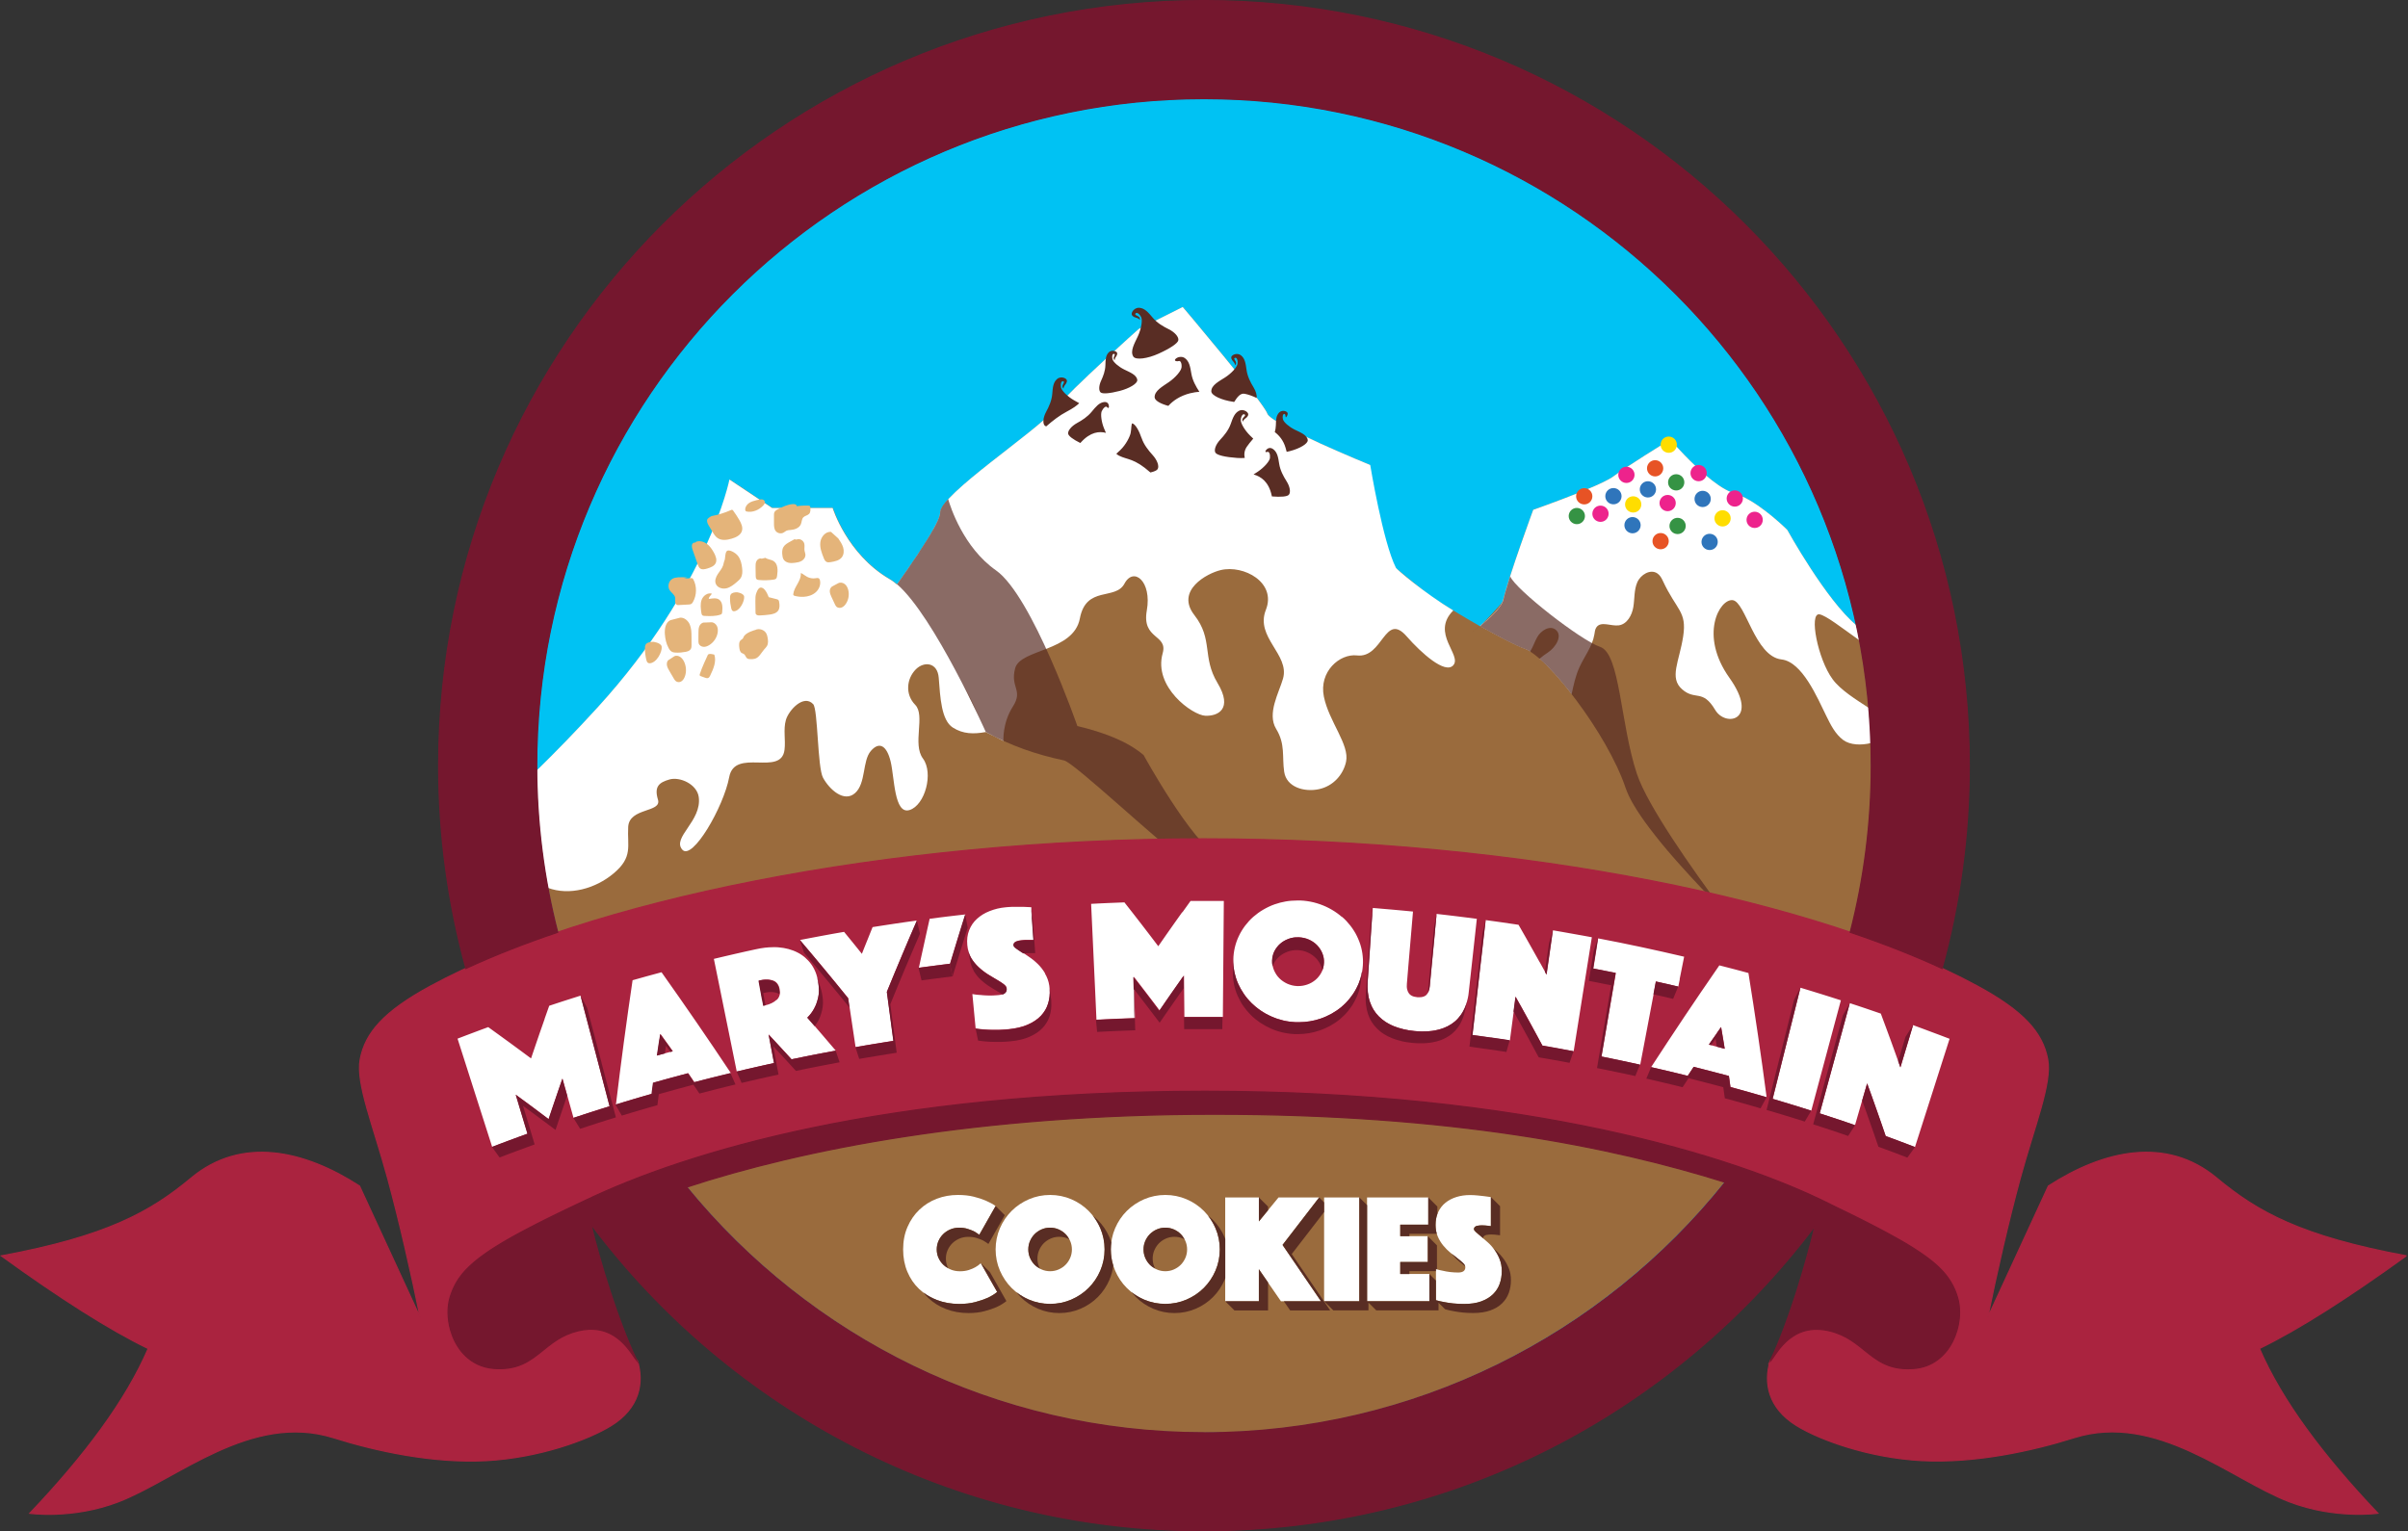 <?xml version="1.0" encoding="UTF-8"?><svg id="Layer_2" xmlns="http://www.w3.org/2000/svg" viewBox="0 0 500.62 318.47"><rect x="0" y="0" width="500.62" height="318.47" fill="#333333" stroke="none"/><defs><style>.cls-1{fill:none;}.cls-2{fill:#00c2f3;}.cls-3{fill:#ed238c;}.cls-4{fill:#e4b47a;}.cls-5{fill:#fff;}.cls-6{fill:#fd0;}.cls-7{fill:#e75325;}.cls-8,.cls-9{fill:#75172e;}.cls-10{fill:#9a6b3d;}.cls-11{fill:#2f75bb;}.cls-12{fill:#359344;}.cls-13,.cls-14{fill:#592d24;}.cls-9{stroke:#75172e;}.cls-9,.cls-15{stroke-miterlimit:10;stroke-width:.25px;}.cls-15{fill:#aa233f;stroke:#aa233f;}.cls-16{fill:#2a120d;}.cls-16,.cls-14{opacity:.7;}</style></defs><g id="Layer_1-2"><circle class="cls-2" cx="250.31" cy="159.23" r="138.73"/><path class="cls-10" d="m389.04,159.24c0-10.02-1.08-19.78-3.1-29.2-6.26-5.15-14.38-19.84-14.38-19.84,0,0-6.25-6.26-11.12-7.65-4.86-1.39-13.2-11.12-13.2-11.12,0,0-9.03,5.56-11.81,7.64-2.78,2.08-16.68,6.95-16.68,6.95,0,0-2.84,7.71-4.8,13.83-.15.47-1.5,5.11-1.54,5.21-.2.54-4.67,5.16-4.67,5.16l-.02.02s-.13.04-.06-.03c-3.41-1.94-7.13-4.19-10.26-6.24-.45-.3-7.16-5.77-7.16-5.77-1.23-.21-6.22-21.58-5.36-21.48h0s-20.64-8.42-21.4-10.71c-.76-2.29-17.57-22.16-17.57-22.16l-9.17,4.59s-13.76,12.22-17.58,16.81c-2.24,2.68-9.95,8.23-15.97,13.15-.21.18-.43.35-.64.52-.42.35-.83.69-1.23,1.03-.2.17-.4.34-.59.5-1.18,1.03-2.24,2-3.08,2.87-.17.17-.33.34-.49.51-.1.1-.2.21-.29.31-.1.1-.18.21-.27.31-.07.08-.13.16-.19.24-.1.11-.18.23-.26.34h0c-.09.13-.17.26-.24.37,0,0,0,0,0,0-.06.1-.11.19-.15.29-.03.05-.06.09-.07.13-.05.08-.08.16-.1.24-.02.06-.04.12-.06.18,0,.02,0,.03,0,.05-.02.05-.02.09-.03.12,0,.08-.02.14-.02.21,0,.05,0,.1,0,.16,0,.08-.02.15-.05.23,0,0,0,.02,0,.02-.14.66-.58,1.64-1.24,2.83-.83,1.5-1.99,3.37-3.32,5.37-1.33,2.02-2.84,4.17-4.34,6.29-.44.61-.46.6-.02,0-.51-.43-1.02-.79-1.52-1.09-8.87-5.18-11.83-14.8-11.83-14.8h-12.58l-8.88-5.91s-4.44,22.19-27.37,47.34c-4.53,4.97-8.78,9.33-12.71,13.17.55,76.03,62.56,137.72,138.72,137.72s138.73-62.24,138.73-138.73Z"/><path class="cls-5" d="m388.52,147.22c-2.66-1.74-5.86-3.7-7.52-5.96-3.1-4.19-4.96-13.85-2.74-13.5,1.35.21,4.65,2.81,8.33,5.42-.2-1.05-.41-2.1-.64-3.15-6.26-5.15-14.38-19.84-14.38-19.84,0,0-4.97-4.97-9.5-7.03-.21-.57-.74-.99-1.38-1.01-.28,0-.53.08-.76.2-1.61-.61-3.52-1.99-5.38-3.58.03-.11.07-.21.08-.33.03-.84-.63-1.54-1.47-1.57-.21,0-.41.03-.6.1-1.7-1.61-3.2-3.2-4.17-4.27.01-.06.04-.12.04-.18.03-.84-.63-1.54-1.47-1.57-.84-.03-1.54.63-1.57,1.47,0,.05.02.09.02.13-1.92,1.2-4.97,3.11-7.35,4.69-.6.02-1.12.38-1.35.91-.51.35-.95.66-1.29.92-.93.7-3.1,1.7-5.57,2.73-.15-.06-.3-.11-.47-.11-.63-.02-1.18.35-1.43.89-4.49,1.79-9.2,3.44-9.2,3.44,0,0-4.86,13.2-6.26,18.76-.34,1.37-2.2,3.28-4.79,5.38l.08.05-.02.02c4.07,2.3,7.68,4.16,9.24,4.68.33.11.71.31,1.13.56.58-.91.92-2.02,1.46-2.97.77-1.37,2.6-2.52,3.83-1.54,1.53,1.21.03,3.65-1.6,4.73-.57.38-1.19.81-1.73,1.29,1.94,1.71,4.29,4.3,6.66,7.35.4-1.88.8-3.76,1.59-5.51,1.03-2.3,2.71-4.36,3.12-6.84.09-.54.13-1.11.45-1.55.96-1.31,3.03-.16,4.64-.38,1.72-.24,2.74-2.1,3.02-3.82.28-1.72.13-3.54.82-5.13.69-1.6,2.73-2.83,4.17-1.85.54.36.87.95,1.14,1.54,2.89,6.22,5.03,6.31,4.23,11.55s-2.96,8.61-.22,11.01c2.74,2.41,4.26-.13,6.87,4.28,2.18,3.69,9.26,2.19,2.95-6.69-6.31-8.88-2.03-16.4.67-16.13,2.7.27,4.6,11.69,10.16,12.33,4.32.49,7.45,7.93,9.36,11.82.89,1.82,1.84,3.7,3.46,4.92,1.45,1.08,3.77,1.15,5.77.65-.08-2.45-.23-4.88-.44-7.3Z"/><path class="cls-5" d="m302.16,126.97c-6.23-3.78-11.81-8.61-11.94-8.87-2.73-5.38-5.35-21.4-5.35-21.4,0,0-20.63-8.41-21.4-10.7-.76-2.29-17.58-22.16-17.58-22.16l-9.17,4.59s-13.76,12.23-17.58,16.81c-3.82,4.59-23.69,17.58-23.69,21.4,0,1.88-4.45,8.58-8.96,14.89.09.07.19.18.28.26-.62-.54-1.23-1.01-1.82-1.35-8.88-5.18-11.84-14.8-11.84-14.8h-12.58l-8.88-5.92s-4.44,22.19-27.37,47.35c-4.53,4.97-8.77,9.32-12.71,13.17.06,8.33.86,16.48,2.33,24.4,4.48,1.68,9.88.16,13.63-2.97,4.12-3.44,2.85-5.65,3.07-9.71.23-4.06,7.02-2.92,6.19-5.66-.83-2.74.25-3.58,2.4-4.2,2.15-.61,5.71.97,6.08,3.66.68,5-5.61,8.41-3.43,10.93,2.08,2.41,8.61-8.89,9.76-15.07,1.15-6.18,10.8-.05,11.5-5.68.26-2.07-.29-4.22.29-6.22.58-2,3.68-5.42,5.67-3.28,1,1.07.88,13.14,2.04,15.29,1.33,2.45,4.38,5.24,6.67,3.2,2.29-2.04,1.49-6.68,3.27-8.75,1.78-2.07,3.33-1.11,4.13,2.22s.72,11.05,3.92,10.06c3.21-.99,5.04-7.68,2.79-10.71-2.25-3.03.55-8.96-1.61-11.17-2.16-2.21-1.77-5.47.13-7.38,1.73-1.73,4.51-1.46,4.76,1.75.32,4.13.54,8.85,2.95,10.37,2.13,1.35,4.3,1.37,6.81.92l3.7,1.86s-.27-3.67,1.95-7.15c2.22-3.47-.6-3.93.48-7.97,1.07-4.05,12.13-3.43,13.45-10.35,1.31-6.92,7.38-3.69,9.28-7.26,1.9-3.57,5.72-.49,4.64,5.59-1.08,6.09,4.42,4.92,3.3,8.89-1.99,7.05,6.22,12.88,8.84,13,2.62.12,5.83-1.37,2.56-6.81-3.27-5.44-.85-9.03-4.82-14.13-3.97-5.1,2.63-8.68,5.48-9.35,4.79-1.14,11.65,2.57,9.39,8.28s4.99,9.27,3.57,14.28c-.82,2.9-3.38,7.28-1.43,10.47,1.95,3.19,1.2,5.74,1.67,8.92.47,3.19,4.15,4.26,7.19,3.62,3.04-.64,5.09-3.05,5.67-5.7.78-3.55-3.55-8.34-4.61-13.55-1.06-5.2,3.28-8.99,6.9-8.57,5.39.63,5.76-9.17,10.31-3.97,3.05,3.48,7.98,7.9,9.68,6.03,1.92-2.12-4.76-6.66.03-11.43Zm-101.84,15.46c1.03,1.97,1.72,3.36,1.88,3.73.28.63.82,1.82,1.34,2.99-.86-1.88-1.96-4.2-3.22-6.72Z"/><path class="cls-14" d="m358.16,189.3c-2.93-2.96-5.94-6.13-8.72-9.25-.4-.45-.79-.89-1.18-1.33-1.04-1.18-2.04-2.35-2.97-3.49-.39-.49-.78-.96-1.14-1.43-.45-.56-.89-1.12-1.29-1.67-.57-.76-1.11-1.5-1.61-2.23-.19-.26-.36-.52-.52-.78-.33-.49-.63-.96-.9-1.43-.29-.46-.54-.9-.77-1.34-.34-.66-.64-1.27-.86-1.85-.08-.19-.15-.37-.21-.55-3.82-11.46-16.43-27.51-21.02-29.03-1.56-.52-5.17-2.38-9.24-4.68l.02-.02.15-.19.02-.03c.15-.12.3-.26.46-.38.15-.12.3-.25.44-.37.14-.12.29-.25.43-.37.13-.12.27-.25.4-.36.15-.14.3-.28.44-.42.1-.1.21-.2.3-.3.21-.2.4-.4.58-.6.09-.1.17-.19.26-.29.58-.68,1-1.3,1.2-1.85.04-.1.07-.18.09-.27.09-.34.18-.72.29-1.12.1-.36.21-.74.32-1.13.02-.05.03-.1.05-.14.11-.38.23-.76.35-1.16.14-.45.29-.91.44-1.38,1.01,2.65,14.68,13.33,18.7,14.67,4.17,1.39,4.17,15.98,7.64,26.41,2.2,6.6,11.37,19.61,17.78,28.26.04.04.07.08.09.11Zm-104.86-11.2c-5.64-3.01-15.55-21.08-15.55-21.08-3.42-2.89-8.26-4.71-13.77-6.03,0,0-9.4-27.09-16.91-32.37-6.8-4.77-9.49-13.24-9.94-14.8-.1.1-.2.21-.29.31-.1.1-.18.21-.27.31-.07.08-.13.16-.19.24-.1.11-.18.23-.26.34h0c-.09.13-.17.26-.24.37,0,0,0,0,0,0-.06.1-.11.19-.15.29-.03.05-.06.09-.07.13-.05.08-.08.16-.1.24-.02.06-.04.12-.06.18,0,.02,0,.03,0,.05-.02.05-.02.09-.03.12,0,.08-.02.14-.02.21,0,.05,0,.1,0,.16,0,.08-.02.15-.05.23,0,0,0,.02,0,.02-.14.66-.58,1.64-1.24,2.83-.83,1.5-1.99,3.37-3.32,5.37-1.33,2.02-2.84,4.17-4.34,6.29,7.68,6.61,18.44,30.71,18.44,30.71,5.06,2.81,10.52,4.72,16.27,5.92,2.09.44,19.93,17.27,24.92,20.69,4.3,2.95,23.17,8.45,31.49,10.43-5.27-2.32-19.73-8.74-24.31-11.19Z"/><path class="cls-11" d="m341.09,109.27c-.03.93-.81,1.67-1.74,1.64s-1.67-.81-1.64-1.74c.03-.93.81-1.67,1.74-1.64s1.67.81,1.64,1.74Zm1.56-9.19c-.93-.03-1.71.7-1.74,1.64-.03.93.7,1.71,1.64,1.74.93.03,1.71-.7,1.74-1.64.03-.93-.7-1.71-1.64-1.74Zm11.38,1.99c-.93-.03-1.71.7-1.74,1.64s.7,1.71,1.64,1.74c.93.03,1.71-.7,1.74-1.64.03-.93-.7-1.71-1.64-1.74Zm1.45,8.94c-.93-.03-1.71.7-1.74,1.64s.7,1.71,1.64,1.74,1.71-.7,1.74-1.64-.7-1.71-1.64-1.74Zm-20-9.51c-.93-.03-1.71.7-1.74,1.64-.03.93.7,1.71,1.64,1.74s1.71-.7,1.74-1.64-.7-1.71-1.64-1.74Z"/><path class="cls-6" d="m359.81,107.85c-.03.93-.81,1.67-1.74,1.64s-1.67-.81-1.64-1.74c.03-.93.81-1.67,1.74-1.64s1.67.81,1.64,1.74Zm-20.22-4.64c-.93-.03-1.71.7-1.74,1.64s.7,1.71,1.64,1.74,1.71-.7,1.74-1.64-.7-1.71-1.64-1.74Zm7.39-12.42c-.93-.03-1.71.7-1.74,1.64-.03.93.7,1.71,1.64,1.74.93.03,1.71-.7,1.74-1.64.03-.93-.7-1.71-1.64-1.74Z"/><circle class="cls-3" cx="346.7" cy="104.62" r="1.69"/><path class="cls-12" d="m329.51,107.37c-.03.93-.81,1.67-1.74,1.64s-1.67-.81-1.64-1.74.81-1.67,1.74-1.64,1.67.81,1.64,1.74Zm19.31.32c-.93-.03-1.71.7-1.74,1.64s.7,1.71,1.64,1.74,1.71-.7,1.74-1.64-.7-1.71-1.64-1.74Zm-.29-9.07c-.93-.03-1.71.7-1.74,1.64s.7,1.71,1.64,1.74,1.71-.7,1.74-1.64-.7-1.71-1.64-1.74Z"/><path class="cls-7" d="m345.79,97.44c-.03.93-.81,1.67-1.74,1.64s-1.67-.81-1.64-1.74.81-1.67,1.74-1.64,1.67.81,1.64,1.74Zm-16.38,4.08c-.93-.03-1.71.7-1.74,1.64s.7,1.71,1.64,1.74,1.71-.7,1.74-1.64-.7-1.71-1.64-1.74Zm15.88,9.33c-.93-.03-1.71.7-1.74,1.64s.7,1.71,1.64,1.74,1.71-.7,1.74-1.64-.7-1.71-1.64-1.74Z"/><path class="cls-3" d="m339.82,98.8c-.03.93-.81,1.67-1.74,1.64-.93-.03-1.67-.81-1.64-1.74s.81-1.67,1.74-1.64,1.67.81,1.64,1.74Zm25.02,7.62c-.93-.03-1.71.7-1.74,1.64s.7,1.71,1.64,1.74,1.71-.7,1.74-1.64c.03-.93-.7-1.71-1.64-1.74Zm-11.65-9.72c-.93-.03-1.71.7-1.74,1.64s.7,1.71,1.64,1.74,1.71-.7,1.74-1.64c.03-.93-.7-1.71-1.64-1.74Zm-20.4,8.45c-.93-.03-1.71.7-1.74,1.64s.7,1.71,1.64,1.74,1.71-.7,1.74-1.64-.7-1.71-1.64-1.74Zm27.92-3.17c-.93-.03-1.71.7-1.74,1.64-.03.93.7,1.71,1.64,1.74.93.03,1.71-.7,1.74-1.64.03-.93-.7-1.71-1.64-1.74Z"/><path class="cls-13" d="m264.02,95.23c.09-.71-.15-1.4-.55-1.25-.35.13-.53-.04-.26-.37.36-.44.89-.65,1.51-.18.84.64,1.01,1.66,1.22,3.03.21,1.36.88,2.58,1.51,3.58.76,1.19.91,2.35.51,2.84-.33.41-1.68.51-3.53.36-.01-.05-.03-.11-.04-.16-.61-2.92-2.28-4-3.78-4.41.31-.2.63-.4.92-.6,1.27-.86,2.4-2.13,2.5-2.83Zm-34.95-9.75c.29-.65.84-1.12,1.08-.81.2.27.44.21.4-.19-.05-.54-.35-.97-1.07-.86-.98.15-1.64.94-2.52,2.01-.87,1.06-2.02,1.79-3.03,2.34-1.2.66-1.92,1.58-1.87,2.19.05.5,1.03,1.23,2.54,1.97.04-.04.07-.08.11-.12,1.99-2.2,3.84-2.35,5.21-1.99-.13-.32-.27-.64-.4-.95-.54-1.33-.75-2.95-.46-3.59Zm38.2,7.65c.08.28.15.56.23.84.23-.05.47-.11.72-.17,2.02-.52,3.73-1.54,3.66-2.27-.11-1.08-1.56-1.61-2.73-2.19-1.17-.58-2.26-1.53-2.42-2.12-.16-.59-.03-1.2.33-1.12.31.07.11.93.37.62.25-.32.41-.76.14-1-.35-.33-1.15-.41-1.62.06-.64.63-.67,1.51-.7,2.69-.01.48-.1.94-.22,1.39.92.7,1.8,1.74,2.24,3.27Zm-49.77-4.45c1.33-1.17,2.81-2.31,4.23-3.05,1.36-.72,2.14-1.28,2.64-1.78-.36-.21-.74-.41-1.09-.61-1.33-.77-2.55-1.96-2.7-2.66-.14-.7.05-1.41.46-1.29.36.1,0,.45-.13.85-.14.4.17.69.17.69,0,0,.04-.43.35-.79.32-.35.53-.86.24-1.17-.39-.41-1.32-.56-1.91-.04-.8.7-.89,1.73-1,3.12-.11,1.37-.7,2.64-1.26,3.68-.67,1.24-.74,2.42-.31,2.87.07.07.18.12.31.17Zm19.82,2.39c-.48-1.43-1.23-2.8-1.87-3.01-.3-.1-.2,1.18-.4,2.05-.18.75-.94,2.34-2.14,3.49-.27.26-.55.51-.83.77.18.15.37.3.57.4,1.8.9,3.1.47,6.52,3.49.81-.19,1.35-.43,1.51-.71.34-.59-.04-1.81-1.07-2.94-.86-.95-1.81-2.13-2.28-3.54Zm10.19-9.3c.67-.17,1.27-.25,1.83-.29,0,0,0-.01,0-.02-.69-1.05-1.42-2.33-1.66-3.77-.24-1.45-.43-2.53-1.33-3.2-.66-.49-1.63-.25-2.01.22-.28.35.33.52.7.38.43-.16.69.57.6,1.32-.09.75-1.27,2.11-2.61,3.04-1.34.93-3.04,1.83-2.98,3.19.03.66,1.22,1.34,2.85,1.77.91-1.01,2.34-2.08,4.61-2.65Zm8.88,1.8c.07,0,.13.02.2.02.63-1.01,1.28-1.86,2.15-1.7.74.13,1.66.46,2.53.88.05-.58-.15-1.39-.66-2.22-.62-1.01-1.26-2.24-1.45-3.6-.19-1.37-.33-2.4-1.16-3.05-.61-.48-1.53-.29-1.9.14-.28.32-.04.81.3,1.15.33.34.4.77.4.77,0,0,.29-.31.13-.7-.16-.39-.53-.72-.18-.84.41-.14.64.56.53,1.26-.11.7-1.26,1.95-2.55,2.79-1.29.83-2.91,1.63-2.9,2.91,0,.86,2.14,1.84,4.56,2.18Zm-20.18-17.5c.49.11.78.46.78.46,0,0,.09-.44-.28-.69s-.88-.34-.63-.65c.28-.35.88.14,1.18.82.3.69-.02,2.45-.7,3.92-.68,1.47-1.67,3.1-.94,4.23.5.76,2.94.44,5.29-.63,2.35-1.07,3.97-2.13,4.07-2.79.09-.65-.68-1.62-2.01-2.28-1.12-.55-2.39-1.28-3.32-2.39-.94-1.12-1.65-1.95-2.76-2.06-.81-.08-1.53.61-1.61,1.2-.06.44.43.75.92.86Zm23.01,26.83c.28-.42.75-1.01,1.33-1.68-.22-.21-.45-.43-.66-.64-1.09-1.08-1.97-2.54-1.93-3.26.04-.71.41-1.35.78-1.13.32.19-.11.44-.35.79s-.01.71-.01.71c0,0,.15-.41.54-.67.4-.26.73-.7.53-1.07-.27-.5-1.14-.88-1.83-.53-.95.47-1.3,1.45-1.76,2.76-.46,1.3-1.35,2.38-2.16,3.24-.97,1.03-1.33,2.15-1.03,2.7.3.55,2.1.95,4.55,1.12.54.04,1.06.03,1.56,0-.17-.81-.07-1.58.44-2.35Zm-26.44-11.6c2.02-.52,3.73-1.54,3.66-2.27-.11-1.08-1.56-1.61-2.73-2.19-1.17-.58-2.26-1.53-2.42-2.12-.16-.59-.03-1.2.33-1.12.31.07.03.38-.07.73s.18.58.18.58c0,0,.01-.37.26-.69.25-.32.41-.76.14-1-.35-.33-1.15-.41-1.62.06-.64.63-.67,1.51-.7,2.69-.03,1.17-.46,2.27-.88,3.18-.51,1.08-.51,2.09-.12,2.45.39.37,1.95.22,3.97-.3Z"/><path class="cls-16" d="m307.41,130.4c-.46.36-.93.73-1.43,1.1.49-.37.95-.73,1.4-1.09h.03Z"/><path class="cls-10" d="m307.41,130.4c-.46.36-.93.73-1.43,1.1.49-.37.95-.73,1.4-1.09h.03Z"/><path class="cls-10" d="m307.71,130.23l-.09.11-.22.06c.09-.07.17-.13.25-.2.02,0,.04.02.06.03Z"/><path class="cls-10" d="m359.86,191.02h-.41c-.41-.54-.84-1.12-1.29-1.71.57.58,1.13,1.15,1.69,1.71Z"/><path class="cls-1" d="m307.41,130.4c-.46.36-.93.73-1.43,1.1.49-.37.95-.73,1.4-1.09h.03Z"/><path class="cls-1" d="m340.72,169.12c-.33-.49-.63-.96-.9-1.43.28.47.58.94.9,1.43Z"/><path class="cls-1" d="m359.88,191.02h-.43c-.41-.54-.84-1.12-1.29-1.71,0,0,0,0,0,0-2.93-2.96-5.94-6.13-8.72-9.25,2.76,3.08,5.73,6.21,8.63,9.14.61.62,1.21,1.24,1.81,1.84Z"/><path class="cls-4" d="m147.97,107.32c1.37-.26,2.71-.67,3.99-1.24.09-.04.18-.08.27-.05.09.02.15.1.21.18.44.61.86,1.24,1.24,1.89.41.7.8,1.53.57,2.31-.27.89-1.23,1.35-2.12,1.61-.97.29-2.1.45-2.94-.12-.46-.31-.76-.8-1.04-1.27-.24-.4-.48-.79-.72-1.19-.24-.39-.48-.82-.43-1.27s.97-.85.97-.85Zm17.7-2.07c-.05-.35-.5-.45-.85-.42-1.08.08-2.09.55-3.05,1.05-.33.17-.69.38-.81.74-.05.16-.05.33-.05.49,0,.57,0,1.14,0,1.71,0,.57.01,1.19.37,1.63.36.45,1.05.6,1.57.34.25-.13.46-.34.73-.45.23-.09.49-.1.74-.12.87-.06,1.84-.39,2.18-1.2.2-.47.16-1.06.51-1.43.32-.34.88-.38,1.2-.72.32-.34.3-.87.26-1.34,0-.11-.02-.22-.1-.3-.07-.07-.18-.07-.28-.08-.88-.04-1.77.01-2.64.15l.23-.06Zm-22.78,14.86c-.62-.08-1.25-.1-1.88-.05-.43.03-.87.1-1.24.32-.77.46-1.04,1.59-.56,2.35.35.54,1.01.89,1.14,1.52.06.28,0,.57.01.85s.13.6.4.7c.11.04.23.04.34.03.69-.02,1.37-.06,2.06-.11.2-.01.41-.03.58-.14.15-.1.26-.26.34-.42.79-1.41.82-3.22.07-4.65-.05-.09-.11-.19-.2-.24-.09-.05-.2-.04-.3-.04l-1.47.09m2.02-7.44c-.5.23-.4.96-.21,1.47.36,1.01.71,2.03,1.07,3.04.11.3.23.63.49.82.42.32,1.01.17,1.51.02.67-.21,1.4-.47,1.72-1.1.34-.69.01-1.52-.36-2.2-.39-.7-.84-1.39-1.49-1.85s-1.52-.69-2.26-.39c.05.17-.45.18-.45.18Zm20.96-.73c-.32.18-.65.36-.97.54-.5.28-1.03.58-1.32,1.08-.31.54-.29,1.2-.2,1.81.03.22.07.44.16.64.2.42.62.69,1.07.8s.92.08,1.37.02c.49-.06.99-.15,1.42-.41s.76-.71.76-1.2c0-.31-.14-.61-.19-.92-.07-.47.06-.95-.04-1.41-.15-.7-1-1.21-1.63-.88l-.43-.08Zm-6.8,4.04c-.41-.17-.89.11-1.09.5s-.2.85-.19,1.3l.03,1.81c0,.24.02.51.2.67.13.11.31.14.48.15,1.01.09,2.02.07,3.02-.08.18-.03.38-.06.51-.18.17-.15.21-.4.24-.62.16-1.1.2-2.46-.74-3.06-.51-.33-1.19-.31-1.68-.67l-.8.18Zm-10.32,7.29c-.86-.31-1.83.37-2.16,1.23s-.2,1.81-.07,2.72c.03.2.07.42.23.54.13.1.3.11.46.12,1.1.05,2.22.09,3.26-.26.09-.03.19-.07.25-.14.1-.1.11-.25.13-.39.1-.94.12-2.07-.65-2.61-.56-.39-1.4-.24-1.97-.15s.51-1.07.51-1.07Zm2.6-6.97c-.15.33-.19.7-.3,1.05-.22.68-.72,1.23-1.11,1.83-.39.6-.69,1.36-.42,2.02.32.81,1.36,1.14,2.21.94s1.55-.78,2.21-1.35c.29-.25.58-.5.78-.82.36-.59.36-1.32.28-2.01-.09-.9-.3-1.82-.85-2.55-.55-.72-1.99-1.49-2.37-.97s-.27,1.53-.43,1.86Zm6.64-12.49c-.54.14-1.09.28-1.55.59s-.82.83-.8,1.38c0,.11.03.24.12.31.05.04.13.06.19.08,1.22.25,2.51-.31,3.39-1.2.24-.24.47-.58.36-.91-.08-.24-.34-.39-.59-.42s-.51.03-.76.1l-.37.07Zm-17.9,24.95c-1.01.45-1.23,1.77-1.16,2.87.07,1.01.29,2.02.77,2.91.17.33.4.65.73.81.24.12.52.15.8.16.68.03,1.36-.03,2.03-.16.41-.08.85-.22,1.06-.58.16-.26.16-.59.16-.9,0-.55,0-1.11-.01-1.66,0-.87-.02-1.76-.36-2.55s-1.12-1.47-1.99-1.42l-2.02.52Zm7.05.49c-.45-.02-.85.33-1.03.75s-.19.88-.19,1.33c0,.56,0,1.12-.01,1.68,0,.21,0,.43.07.64.15.39.57.63.98.66s.82-.13,1.18-.35c.9-.54,1.55-1.47,1.75-2.49.1-.5.09-1.03-.13-1.48s-.69-.81-1.19-.79l-1.43.06Zm-7.37,7.75c-.36.19-.48.68-.41,1.13s.31.86.55,1.26c.29.5.58.99.87,1.49.11.19.22.38.39.53.32.28.77.3,1.1.13s.57-.49.73-.84c.41-.89.43-2,.06-3-.18-.48-.46-.95-.87-1.25s-.95-.4-1.34-.15l-1.07.71Zm34.02-15.28c-.39.17-.59.64-.57,1.06s.2.83.38,1.22c.23.48.45.96.68,1.45.09.18.18.37.32.51.29.27.74.31,1.11.16s.65-.45.87-.78c.55-.83.72-1.89.48-2.86-.12-.46-.34-.92-.72-1.22s-.92-.41-1.35-.19l-1.2.64Zm-19.89,1.24c-.46.01-1,.07-1.26.45-.15.23-.17.52-.16.79,0,.7.09,1.4.25,2.08.05.22.12.46.32.57.19.11.43.06.64-.02,1.22-.47,2-2.66,1.65-3.2s-1.42-.67-1.42-.67Zm-17.42,10.31c-.55.02-1.19.08-1.5.51-.18.26-.2.58-.19.89,0,.79.11,1.58.29,2.35.06.25.15.52.38.64.23.12.51.07.76-.02,1.46-.54,2.38-3,1.96-3.62s-1.69-.76-1.69-.76Zm11.38,2.73c-.19.44-1.24,2.61-1.66,3.98-.03.09-.05.19-.02.27.04.09.15.14.25.17.29.1.57.2.86.31.2.07.42.14.62.07.23-.08.36-.32.46-.54.65-1.36,1.32-2.89.85-4.32,0,0-1.17-.38-1.36.06Zm7.46-3.77c-.06.13-.11.27-.2.38-.1.12-.26.19-.38.29-.43.36-.4,1.01-.33,1.56.05.42.14.91.5,1.13.15.09.32.12.46.22.31.21.36.67.67.9.21.15.48.16.74.16.29,0,.58,0,.86-.08.89-.26,1.33-1.23,1.93-1.93.2-.23.43-.44.58-.7.32-.54.25-1.22.13-1.84-.05-.26-.11-.52-.23-.75-.41-.82-1.54-1.19-2.35-.76,0,0-1.95.49-2.38,1.42Zm11.87-13.18c.12,1.54-1.39,2.76-1.56,4.29,0,.07-.01.14.02.2.05.09.15.13.25.16.61.17,1.25.24,1.88.21.93-.05,1.88-.35,2.57-.99s1.06-1.64.8-2.54c-.02-.08-.06-.17-.11-.23-.19-.22-.53-.15-.82-.1-.58.09-1.19-.02-1.71-.3-.62-.34-1.35-.99-1.32-.68Zm-7.93,3.03c-.75-.39-1.08.47-1.3,1.01s-.21,1.14-.21,1.73c0,.75.02,1.49.03,2.24,0,.16,0,.33.09.46.15.24.49.27.78.26.68-.02,1.35-.08,2.02-.17.69-.09,1.44-.27,1.83-.84.35-.51.3-1.19.19-1.81-.02-.14-.05-.29-.15-.39-.09-.1-.23-.13-.36-.17l-1.66-.42s-.51-1.52-1.26-1.91Zm14.21-11.68c-1.13-.09-2.06,1.01-2.21,2.13s.27,2.23.69,3.28c.13.33.29.69.6.84.27.13.58.09.88.04.85-.14,1.78-.33,2.3-1.01.43-.57.47-1.36.27-2.04-.2-.68-.61-1.28-1.01-1.87l-1.52-1.37Z"/><path class="cls-15" d="m500.31,261.18c-21.86-4.06-30.94-9.09-39.47-16.2-10.51-8.75-23.57-5.72-34.98,1.67l-12.62,27.35c1.85-9.11,4.32-19.98,6.76-28.94,3.01-11.04,6.64-19.78,5.71-24.75-1.04-5.57-4.99-10.03-14.64-15.26-32.31-17.54-94.43-30.6-160.77-30.6s-128.45,13.06-160.77,30.6c-9.65,5.24-13.6,9.69-14.64,15.26-.93,4.97,2.7,13.71,5.71,24.75,2.44,8.96,4.91,19.83,6.76,28.94l-12.62-27.35c-11.41-7.39-24.48-10.42-34.98-1.67-8.53,7.11-17.61,12.14-39.47,16.2,12.04,8.71,22.37,15.32,30.53,19.27-4.66,10.83-13.26,22.32-24.62,34.26,0,0,8.88,1.27,18.4-2.38,12.18-4.67,27.61-18.72,44.74-13.33,8.67,2.73,20.55,5.35,31.73,4.76,10.92-.58,21.19-4.3,26.02-7.3,5.87-3.65,6.82-8.88,5.43-13.46,0-.02-.05-.08-.13-.19.04.08.08.16.11.24-1.27-1.5-4.62-8.91-13.51-5.95-6.51,2.17-7.96,8.14-16.34,7.46-7.77-.63-10.63-9.48-9.04-14.76,1.9-6.35,6.75-10.12,28.17-20.2,0,0,0,0,0,0,20.76-9.93,63.97-22.66,128.77-22.66s110.35,13.56,130.18,23.61c19.82,9.53,24.37,13.12,26.21,19.25,1.58,5.28-1.27,14.12-9.04,14.76-8.38.68-9.83-5.28-16.34-7.46-8.89-2.96-12.23,4.45-13.51,5.95.04-.08.07-.16.11-.24-.08.11-.12.17-.13.18-1.39,4.58-.44,9.81,5.43,13.46,4.83,3,15.1,6.72,26.02,7.3,11.18.59,23.06-2.03,31.73-4.76,17.14-5.39,32.56,8.66,44.74,13.33,9.52,3.65,18.4,2.38,18.4,2.38-11.36-11.95-19.96-23.43-24.62-34.26,8.16-3.95,18.49-10.57,30.53-19.27Z"/><path class="cls-9" d="m115.95,193.88c-2.85-11.07-4.37-22.68-4.37-34.64,0-76.62,62.11-138.73,138.73-138.73s138.73,62.11,138.73,138.73c0,11.96-1.53,23.57-4.38,34.64,6.99,2.36,13.38,4.88,19.09,7.52,3.68-13.43,5.66-27.57,5.66-42.17C409.42,71.36,338.18.12,250.31.12S91.2,71.36,91.2,159.23c0,14.6,1.98,28.74,5.66,42.17,5.71-2.64,12.1-5.16,19.09-7.52Z"/><path class="cls-9" d="m368.19,282.83s0,0,0,0c-.03.07-.07.15-.1.22,0,0,0,.01,0,.02.48-.56,1.25-1.96,2.49-3.32.21-.23.43-.45.66-.68.3-.29.64-.56.99-.82.74-.55,1.58-1.04,2.55-1.36,1.44-.48,3.16-.63,5.21-.2.51.11,1.05.25,1.6.44.41.14.79.29,1.16.45,1.48.65,2.69,1.5,3.82,2.38,2.82,2.2,5.14,4.61,9.86,4.68.47,0,.97-.01,1.49-.05.97-.08,1.87-.29,2.69-.6s1.56-.73,2.23-1.23c2.67-2,4.14-5.32,4.48-8.48.04-.4.07-.79.07-1.18.02-1.16-.12-2.28-.42-3.27-.17-.58-.37-1.13-.6-1.67-.01-.03-.03-.05-.04-.08-.07-.15-.13-.3-.21-.45-.05-.1-.1-.19-.15-.29-.04-.08-.08-.16-.12-.23-.05-.09-.11-.19-.16-.28-.05-.08-.09-.16-.14-.24-.06-.11-.14-.21-.2-.32-.04-.06-.08-.13-.12-.19-.08-.13-.18-.25-.27-.38-.03-.04-.06-.09-.09-.13-.11-.15-.23-.3-.35-.46-.01-.02-.02-.03-.04-.05-.13-.16-.26-.31-.4-.47,0-.01-.02-.02-.03-.03-.14-.16-.29-.32-.44-.48,0,0-.02-.02-.03-.03-.14-.15-.29-.29-.44-.44-.02-.02-.04-.04-.07-.07-.17-.16-.35-.33-.53-.49,0,0-.01-.01-.02-.02-.19-.17-.39-.34-.59-.51,0,0,0,0,0,0-.19-.16-.4-.33-.61-.49-.01-.01-.03-.02-.04-.03-.22-.17-.44-.34-.68-.52,0,0-.01,0-.02-.01-.23-.17-.48-.35-.73-.53,0,0-.01,0-.02-.01-.24-.17-.5-.34-.75-.52-.02-.01-.03-.02-.05-.03-.25-.17-.52-.34-.79-.52-.02-.02-.05-.03-.07-.05-.27-.17-.55-.35-.84-.53-.03-.02-.05-.03-.08-.05-.29-.18-.58-.36-.89-.54-.03-.02-.06-.04-.09-.06-.29-.17-.59-.35-.89-.52-.05-.03-.1-.06-.16-.09-.31-.18-.64-.36-.97-.55-.05-.03-.1-.06-.15-.08-.33-.18-.66-.37-1.01-.56-.06-.03-.12-.06-.18-.1-.35-.19-.72-.39-1.09-.59-.06-.03-.11-.06-.16-.09-.38-.2-.77-.41-1.17-.62-.05-.03-.11-.06-.16-.08-.42-.22-.86-.45-1.31-.68-.03-.02-.06-.03-.09-.05-.4-.2-.81-.41-1.22-.62-.09-.05-.18-.09-.27-.14-.46-.23-.93-.47-1.42-.71-.04-.02-.09-.04-.13-.07-.49-.24-.99-.49-1.5-.74-.05-.02-.1-.05-.15-.07-1.08-.53-2.21-1.08-3.39-1.65-.09-.04-.17-.08-.26-.13,0,0,0,0,0,0-19.88-10.04-63.29-23.55-130.05-23.55s-108.02,12.73-128.77,22.66c0,0,0,0,0,0-.63.3-1.25.59-1.85.87h0c-.51.24-1.01.48-1.5.72-.11.05-.23.11-.34.16-.42.2-.82.4-1.23.59-.18.09-.36.17-.53.26-.36.17-.7.34-1.05.51-.21.1-.42.21-.63.31-.33.16-.64.32-.96.47-.21.1-.42.21-.62.31-.31.16-.61.31-.91.46-.2.1-.4.2-.59.3-.28.14-.56.29-.83.43-.2.1-.4.21-.6.31-.26.13-.51.27-.76.4-.2.1-.39.21-.59.31-.24.13-.47.25-.69.37-.19.1-.39.21-.58.31-.22.12-.44.24-.65.36-.18.1-.36.2-.54.3-.21.12-.41.23-.61.35-.17.1-.35.2-.52.3-.19.11-.38.22-.57.33-.16.1-.32.19-.48.29-.18.11-.36.22-.54.33-.15.09-.3.19-.45.28-.17.11-.33.21-.5.31-.15.09-.29.18-.43.28-.16.1-.31.21-.47.31-.13.09-.27.18-.39.27-.15.1-.29.2-.43.3-.13.09-.25.18-.38.27-.14.1-.27.19-.4.29-.12.09-.23.17-.35.26-.13.1-.25.19-.38.29-.11.09-.22.17-.32.26-.11.09-.23.18-.34.28-.11.09-.21.18-.31.26-.1.09-.21.18-.31.27-.1.09-.19.17-.28.26-.1.09-.2.18-.29.27-.09.09-.18.17-.26.26-.09.09-.18.18-.26.26-.08.09-.17.17-.25.26-.08.09-.16.17-.24.26-.08.09-.15.18-.23.26-.07.08-.14.17-.21.25-.07.09-.14.18-.21.27-.06.08-.13.16-.19.25-.07.09-.13.18-.2.28-.06.08-.11.16-.17.24-.06.1-.12.19-.19.29-.05.08-.1.16-.15.24-.06.1-.11.2-.17.29-.04.08-.09.16-.13.23-.06.1-.11.21-.16.31-.04.07-.08.15-.11.22-.06.12-.11.23-.16.35-.03.06-.06.13-.09.19-.06.13-.11.27-.16.4-.02.05-.04.1-.06.15-.06.16-.12.33-.18.49,0,.03-.02.05-.03.08-.07.19-.13.39-.19.58-.59,1.98-.56,4.46.12,6.82.11.39.24.78.39,1.17.3.77.67,1.51,1.12,2.21.44.7.96,1.34,1.56,1.92,1.48,1.44,3.43,2.44,5.86,2.64.52.04,1.02.06,1.49.05,4.73-.07,7.04-2.48,9.86-4.68,1.13-.88,2.34-1.73,3.82-2.38.37-.16.76-.31,1.16-.45,1.67-.56,3.14-.75,4.44-.68.43.02.85.07,1.24.15.79.15,1.51.4,2.16.72.33.16.64.33.93.52,1.76,1.12,2.96,2.7,3.78,3.88.41.59.72,1.08.96,1.36-.04-.08-.08-.16-.11-.24,0,0,0,0,0,0-3.88-8.15-7.54-20.22-9.51-28.26,29.02,38.72,75.28,63.77,127.39,63.77s98.07-24.89,127.11-63.4c-1.94,8.05-5.42,19.88-9.22,27.89Zm-117.88,15.13c-43.37,0-82.09-19.91-107.54-51.08,23.94-7.86,60.63-15.16,109.72-15.16s82.37,6.69,106.17,14.15c-25.42,31.75-64.51,52.1-108.35,52.1Z"/><path class="cls-5" d="m187.76,259.84c0-1.73.3-3.29.91-4.68.6-1.39,1.42-2.58,2.46-3.58,1.04-.99,2.24-1.75,3.62-2.28,1.38-.53,2.85-.79,4.4-.79,1.23,0,2.33.12,3.29.36.96.24,1.78.51,2.48.81.8.35,1.49.72,2.07,1.13l-3.4,5.99c-.34-.26-.72-.51-1.13-.74-.37-.17-.8-.34-1.31-.5-.51-.16-1.08-.24-1.73-.24s-1.28.12-1.85.36c-.56.24-1.05.56-1.47.97-.42.41-.75.89-.99,1.44s-.36,1.14-.36,1.76.12,1.21.37,1.76c.25.55.59,1.03,1.02,1.44s.94.73,1.52.97c.58.24,1.22.36,1.91.36s1.31-.09,1.84-.26.99-.37,1.36-.58c.43-.24.81-.52,1.13-.84l3.4,5.99c-.58.48-1.27.9-2.07,1.26-.69.3-1.52.58-2.49.84-.97.26-2.08.39-3.33.39-1.68,0-3.24-.28-4.66-.83-1.42-.55-2.65-1.32-3.69-2.31s-1.84-2.18-2.43-3.58c-.58-1.39-.87-2.93-.87-4.61Z"/><path class="cls-5" d="m206.99,259.84c0-1.55.3-3.02.89-4.4.59-1.38,1.4-2.58,2.43-3.61,1.02-1.02,2.23-1.83,3.61-2.43,1.38-.59,2.85-.89,4.4-.89s3.02.3,4.4.89c1.38.59,2.58,1.4,3.61,2.43,1.02,1.03,1.83,2.23,2.43,3.61.59,1.38.89,2.85.89,4.4s-.3,3.02-.89,4.4c-.59,1.38-1.4,2.58-2.43,3.61s-2.23,1.83-3.61,2.43c-1.38.59-2.85.89-4.4.89s-3.02-.3-4.4-.89c-1.38-.59-2.58-1.4-3.61-2.43-1.02-1.02-1.83-2.23-2.43-3.61-.59-1.38-.89-2.85-.89-4.4Zm6.8,0c0,.63.12,1.21.36,1.76.24.55.56,1.03.97,1.44s.89.73,1.44.97c.55.24,1.14.36,1.76.36s1.21-.12,1.76-.36c.55-.24,1.03-.56,1.44-.97.41-.41.73-.89.97-1.44.24-.55.36-1.14.36-1.76s-.12-1.21-.36-1.76c-.24-.55-.56-1.03-.97-1.44-.41-.41-.89-.73-1.44-.97-.55-.24-1.14-.36-1.76-.36s-1.21.12-1.76.36c-.55.24-1.03.56-1.44.97-.41.41-.73.89-.97,1.44-.24.55-.36,1.14-.36,1.76Z"/><path class="cls-5" d="m230.94,259.84c0-1.55.3-3.02.89-4.4.59-1.38,1.4-2.58,2.43-3.61,1.02-1.02,2.23-1.83,3.61-2.43,1.38-.59,2.85-.89,4.4-.89s3.02.3,4.4.89c1.38.59,2.58,1.4,3.61,2.43,1.02,1.03,1.83,2.23,2.43,3.61.59,1.38.89,2.85.89,4.4s-.3,3.02-.89,4.4c-.59,1.38-1.4,2.58-2.43,3.61-1.03,1.03-2.23,1.83-3.61,2.43-1.38.59-2.85.89-4.4.89s-3.02-.3-4.4-.89c-1.38-.59-2.58-1.4-3.61-2.43-1.03-1.02-1.83-2.23-2.43-3.61-.59-1.38-.89-2.85-.89-4.4Zm6.8,0c0,.63.12,1.21.36,1.76.24.55.56,1.03.97,1.44s.89.73,1.44.97c.55.24,1.14.36,1.76.36s1.21-.12,1.76-.36c.55-.24,1.03-.56,1.44-.97s.73-.89.97-1.44c.24-.55.36-1.14.36-1.76s-.12-1.21-.36-1.76c-.24-.55-.56-1.03-.97-1.44-.41-.41-.89-.73-1.44-.97-.55-.24-1.14-.36-1.76-.36s-1.21.12-1.76.36c-.55.24-1.03.56-1.44.97-.41.41-.73.89-.97,1.44-.24.55-.36,1.14-.36,1.76Z"/><path class="cls-5" d="m254.73,249.03h6.99v4.98l4.08-4.98h8.45l-7.61,9.87,7.99,11.72h-8.32l-4.6-6.67v6.67h-6.99v-21.59Z"/><path class="cls-5" d="m275.28,249.03h7.31v21.59h-7.31v-21.59Z"/><path class="cls-5" d="m284.22,249.03h12.72v5.66h-5.83v2.39h5.73v5.37h-5.73v2.49h6.05v5.66h-12.95v-21.59Z"/><path class="cls-5" d="m298.52,263.92c.47.15.97.27,1.49.36.43.11.92.19,1.47.26.55.06,1.11.1,1.67.1.99,0,1.49-.37,1.49-1.1,0-.28-.15-.57-.45-.86-.3-.29-.69-.62-1.15-.97-.46-.36-.96-.75-1.49-1.18-.53-.43-1.03-.93-1.49-1.49-.46-.56-.85-1.19-1.15-1.89-.3-.7-.45-1.51-.45-2.41,0-1.01.18-1.91.55-2.69.37-.78.87-1.42,1.52-1.94.65-.52,1.41-.91,2.28-1.18s1.81-.4,2.8-.4c.52,0,1.04.03,1.55.08s.98.1,1.39.15c.47.07.94.13,1.39.19v6.05c-.17-.02-.37-.04-.58-.07-.17-.02-.37-.04-.58-.06-.22-.02-.44-.03-.68-.03-.13,0-.29,0-.49.02-.19.01-.38.04-.55.08-.17.04-.32.12-.45.23s-.19.26-.19.45c0,.17.15.39.44.65.29.26.65.56,1.07.91s.88.74,1.39,1.2c.51.45.97.97,1.39,1.55.42.58.78,1.24,1.07,1.97.29.73.44,1.55.44,2.46s-.15,1.84-.45,2.67c-.3.83-.77,1.55-1.41,2.17-.64.61-1.45,1.1-2.44,1.46-.99.36-2.17.53-3.53.53-.82,0-1.58-.04-2.28-.11-.7-.08-1.32-.17-1.86-.28-.63-.11-1.2-.24-1.72-.39v-6.47Z"/><polygon class="cls-13" points="261.72 254.01 263.63 251.68 263.63 250.93 261.72 249.03 261.72 250.93 261.72 254.01"/><path class="cls-13" d="m239.07,263.04c.32.32.7.58,1.11.79-.06-.11-.13-.21-.18-.33-.24-.55-.36-1.14-.36-1.76s.12-1.21.36-1.76c.24-.55.56-1.03.97-1.44.41-.41.89-.73,1.44-.97.55-.24,1.14-.36,1.76-.36s1.21.12,1.76.36c.12.05.22.12.33.18-.22-.41-.47-.79-.79-1.11-.41-.41-.89-.73-1.44-.97-.55-.24-1.14-.36-1.76-.36s-1.21.12-1.76.36c-.55.24-1.03.56-1.44.97-.41.41-.73.89-.97,1.44-.24.55-.36,1.14-.36,1.76s.12,1.21.36,1.76c.24.55.56,1.03.97,1.44Z"/><path class="cls-13" d="m296.94,254.69h-5.83v2.39h1.9v-.49h5.7c-.17-.57-.26-1.19-.26-1.87,0-.84.13-1.59.38-2.27v-1.53l-1.9-1.9v5.66Z"/><path class="cls-13" d="m215.11,263.04c.32.32.7.58,1.11.79-.06-.11-.13-.21-.18-.33-.24-.55-.36-1.14-.36-1.76s.12-1.21.36-1.76c.24-.55.56-1.03.97-1.44.41-.41.89-.73,1.44-.97.55-.24,1.14-.36,1.76-.36s1.21.12,1.76.36c.12.05.22.12.33.18-.22-.41-.47-.79-.79-1.11-.41-.41-.89-.73-1.44-.97-.55-.24-1.14-.36-1.76-.36s-1.21.12-1.76.36c-.55.24-1.03.56-1.44.97-.41.41-.73.89-.97,1.44-.24.55-.36,1.14-.36,1.76s.12,1.21.36,1.76c.24.55.56,1.03.97,1.44Z"/><path class="cls-13" d="m298.52,263.92c.07.02.15.03.22.05v-4.98l-1.9-1.9v5.37h-5.73v2.49h1.9v-.59h5.51v-.45Z"/><path class="cls-13" d="m303.04,261.7c-.38-.29-.79-.61-1.21-.96.05.06.09.13.13.19.46.56.96,1.06,1.49,1.49.41.33.79.64,1.16.93-.05-.22-.19-.45-.43-.68-.3-.29-.69-.62-1.15-.97Z"/><path class="cls-13" d="m309.95,254.98c-.17-.02-.37-.04-.58-.07-.17-.02-.37-.04-.58-.06-.22-.02-.44-.03-.68-.03-.13,0-.29,0-.49.02-.19.01-.38.04-.55.08-.17.04-.32.12-.45.23s-.19.26-.19.45c0,.17.15.39.44.65.29.26.65.56,1.07.91.13.1.27.22.4.34,0-.19.07-.34.19-.44.13-.11.28-.18.45-.23.17-.04.36-.07.55-.08.19-.01.36-.02.49-.02.24,0,.46.01.68.03.21.02.41.04.58.06.22.02.41.04.58.07v-6.05l-1.9-1.9v6.05Z"/><polygon class="cls-13" points="274.05 253.67 275.28 252.06 275.28 250.06 274.25 249.03 266.64 258.9 274.64 270.62 266.91 270.62 268.22 272.52 276.54 272.52 268.55 260.8 274.05 253.67"/><path class="cls-13" d="m313.68,263.78c-.29-.73-.65-1.39-1.07-1.97s-.89-1.1-1.39-1.55c-.27-.24-.53-.47-.78-.68.09.11.18.21.27.33.42.58.78,1.24,1.07,1.97.29.73.44,1.55.44,2.46s-.15,1.84-.45,2.67c-.3.83-.77,1.55-1.41,2.17-.64.61-1.45,1.1-2.44,1.46-.99.36-2.17.53-3.53.53-.82,0-1.58-.04-2.28-.11-.7-.08-1.32-.17-1.86-.28-.63-.11-1.2-.24-1.72-.39v-4.08l-1.36-1.36v5.66h-12.95v-19.97l-1.62-1.62v21.59h-7.31l1.9,1.9h7.31v-1.62l1.62,1.62h12.95v-1.59l1.36,1.36c.52.15,1.09.28,1.72.39.54.11,1.16.2,1.86.28.7.08,1.46.11,2.28.11,1.36,0,2.54-.18,3.53-.53.99-.36,1.81-.84,2.44-1.46.64-.62,1.11-1.34,1.41-2.17.3-.83.45-1.72.45-2.67s-.15-1.73-.44-2.46Z"/><polygon class="cls-13" points="261.72 263.95 261.72 270.62 256.64 270.62 254.73 270.62 256.64 272.52 263.63 272.52 263.63 266.71 261.72 263.95"/><path class="cls-13" d="m254.73,257.66c-.04-.11-.07-.22-.12-.32-.59-1.38-1.4-2.58-2.43-3.61-.32-.32-.66-.61-1.02-.89.61.78,1.13,1.64,1.54,2.59.59,1.38.89,2.85.89,4.4s-.3,3.02-.89,4.4c-.59,1.38-1.4,2.58-2.43,3.61-1.03,1.03-2.23,1.83-3.61,2.43-1.38.59-2.85.89-4.4.89s-3.02-.3-4.4-.89c-.95-.41-1.81-.93-2.59-1.54.28.35.57.7.89,1.02,1.02,1.03,2.23,1.83,3.61,2.43,1.38.59,2.85.89,4.4.89s3.02-.3,4.4-.89c1.38-.59,2.58-1.4,3.61-2.43,1.02-1.02,1.83-2.23,2.43-3.61.05-.11.08-.21.12-.32v-8.16Z"/><path class="cls-13" d="m206.6,251.49l-3.01,5.3c-.34-.26-.72-.51-1.13-.74-.37-.17-.8-.34-1.31-.5-.51-.16-1.08-.24-1.73-.24s-1.28.12-1.85.36c-.56.24-1.05.56-1.47.97-.42.41-.75.89-.99,1.44s-.36,1.14-.36,1.76.12,1.21.37,1.76c.25.55.59,1.03,1.02,1.44.3.29.65.52,1.03.72-.05-.09-.1-.16-.15-.25-.25-.55-.37-1.14-.37-1.76s.12-1.21.36-1.76.57-1.03.99-1.44c.42-.41.91-.73,1.47-.97.56-.24,1.18-.36,1.85-.36s1.22.08,1.73.24c.51.16.94.33,1.31.5.41.24.79.49,1.13.74l3.4-5.99-1.9-1.9-.39.69h0Z"/><path class="cls-13" d="m203.92,262.69l1.35,2.38h0s2.05,3.61,2.05,3.61c-.58.48-1.27.9-2.07,1.26-.69.3-1.52.58-2.49.84-.97.26-2.08.39-3.33.39-1.68,0-3.24-.28-4.66-.83-1.03-.4-1.96-.92-2.79-1.55.31.4.64.79,1.01,1.14,1.04.99,2.27,1.76,3.69,2.31,1.42.55,2.98.83,4.66.83,1.25,0,2.36-.13,3.33-.39.97-.26,1.8-.54,2.49-.84.8-.37,1.49-.79,2.07-1.26l-3.4-5.99-1.9-1.9Z"/><path class="cls-13" d="m230.94,259.84c0-.5.04-.98.1-1.46-.11-.35-.24-.7-.38-1.04-.59-1.38-1.4-2.58-2.43-3.61-.32-.32-.66-.61-1.02-.89.61.78,1.13,1.64,1.54,2.59.59,1.38.89,2.85.89,4.4s-.3,3.02-.89,4.4c-.59,1.38-1.4,2.58-2.43,3.61s-2.23,1.83-3.61,2.43c-1.38.59-2.85.89-4.4.89s-3.02-.3-4.4-.89c-.95-.41-1.81-.93-2.59-1.54.28.35.57.7.89,1.02,1.02,1.03,2.23,1.83,3.61,2.43,1.38.59,2.85.89,4.4.89s3.02-.3,4.4-.89c1.38-.59,2.58-1.4,3.61-2.43s1.83-2.23,2.43-3.61c.4-.94.66-1.92.79-2.94-.34-1.07-.51-2.2-.51-3.37Z"/><path class="cls-5" d="m374.31,205.41c.7.21,1.41.42,2.11.64s1.4.43,2.11.65,1.4.44,2.1.66c.7.22,1.4.44,2.09.67-.52,1.93-1.03,3.85-1.55,5.77-.52,1.92-1.03,3.84-1.54,5.75s-1.03,3.82-1.54,5.73c-.51,1.91-1.02,3.81-1.53,5.71-.67-.21-1.33-.42-2-.63s-1.34-.42-2-.62-1.34-.41-2.01-.61-1.34-.4-2.01-.6c.48-1.91.96-3.83,1.44-5.75.48-1.92.96-3.84,1.44-5.77.48-1.93.96-3.85,1.45-5.79s.97-3.87,1.45-5.81Zm22.77,9.97c-.22.73-.44,1.47-.66,2.2-.22.73-.44,1.46-.66,2.2s-.44,1.46-.66,2.2c-.33-.93-.66-1.86-1-2.79s-.67-1.86-1.01-2.8c-.34-.93-.68-1.86-1.03-2.8-.35-.93-.69-1.87-1.04-2.8-.54-.18-1.07-.37-1.61-.55s-1.07-.36-1.61-.55-1.07-.36-1.61-.54-1.08-.36-1.62-.53c-.52,1.92-1.05,3.84-1.57,5.76-.52,1.92-1.04,3.83-1.57,5.74-.52,1.91-1.04,3.82-1.56,5.72s-1.04,3.81-1.56,5.7c.62.2,1.23.4,1.84.6s1.23.4,1.84.61,1.22.41,1.83.62,1.22.42,1.83.63c.21-.72.42-1.44.63-2.17s.42-1.45.63-2.17c.21-.72.42-1.45.63-2.17s.42-1.45.63-2.18c.33.91.66,1.83.99,2.74s.65,1.83.97,2.74c.32.91.64,1.82.96,2.74s.63,1.82.94,2.74c.51.19,1.02.37,1.53.56s1.02.38,1.53.57,1.01.38,1.52.57,1.01.38,1.51.58c.6-1.86,1.19-3.73,1.79-5.6.6-1.87,1.2-3.74,1.8-5.62s1.2-3.76,1.8-5.64c.6-1.88,1.21-3.77,1.81-5.66-.63-.24-1.26-.48-1.89-.72-.63-.24-1.26-.48-1.9-.71s-1.27-.47-1.9-.71-1.27-.47-1.9-.7c-.22.73-.44,1.47-.66,2.2Zm-47.88-11.77c.1-.52.2-1.04.31-1.55s.2-1.03.31-1.55.2-1.03.31-1.55c-1.48-.35-2.96-.69-4.45-1.02s-2.97-.66-4.46-.98-2.98-.63-4.47-.93-2.99-.59-4.49-.88c-.09.52-.17,1.04-.25,1.57s-.17,1.04-.25,1.57-.17,1.04-.25,1.57-.17,1.04-.25,1.57c.39.07.78.15,1.17.23s.78.15,1.17.23.78.15,1.17.23.78.15,1.17.23c-.25,1.46-.5,2.91-.75,4.36-.25,1.45-.5,2.9-.75,4.35-.25,1.45-.5,2.9-.74,4.34-.25,1.45-.5,2.89-.74,4.33.67.13,1.34.27,2.01.41s1.34.28,2.01.42,1.34.28,2.01.43c.67.14,1.34.29,2.01.44.27-1.44.55-2.87.82-4.31.27-1.44.55-2.88.82-4.32.27-1.44.55-2.89.82-4.33.27-1.45.55-2.9.82-4.35.39.09.78.18,1.16.26s.78.18,1.16.26.77.18,1.16.27.77.18,1.16.27c.1-.52.2-1.04.31-1.55Zm4.63,2.42c-1.2,1.76-2.39,3.53-3.57,5.29-1.18,1.76-2.35,3.53-3.52,5.3-1.16,1.77-2.32,3.54-3.47,5.3.64.15,1.27.29,1.91.44s1.27.3,1.91.45,1.27.3,1.9.46,1.27.31,1.9.47c.1-.16.21-.32.31-.47s.21-.31.31-.47.21-.31.31-.47.21-.32.31-.47c.61.15,1.22.31,1.83.47s1.22.31,1.83.47,1.22.32,1.83.48,1.22.32,1.83.48c.03.19.05.38.08.57s.05.38.08.57.05.38.08.57.05.38.08.57c.63.17,1.26.34,1.88.52s1.26.35,1.88.53,1.25.36,1.88.54,1.25.36,1.87.54c-.28-2.14-.57-4.27-.87-6.42-.3-2.14-.6-4.29-.92-6.44s-.64-4.31-.97-6.47-.67-4.32-1.02-6.49c-.5-.14-1.01-.27-1.51-.41s-1.01-.27-1.51-.4-1.01-.26-1.51-.39-1.01-.26-1.52-.39c-1.22,1.76-2.42,3.52-3.62,5.28Zm1.45,11.21c.21-.3.42-.61.63-.91s.42-.61.64-.91.43-.61.64-.91.43-.61.64-.91c.06.38.13.75.19,1.13s.12.75.19,1.13.12.75.19,1.13.12.75.18,1.13c-.27-.07-.55-.15-.82-.22s-.55-.15-.82-.22-.55-.14-.82-.22-.55-.14-.82-.21m-56.97-23.41c-.12,1.25-.24,2.5-.36,3.75-.12,1.25-.24,2.5-.36,3.74s-.24,2.49-.35,3.74c-.02.21-.05.4-.09.58s-.09.35-.15.5-.13.3-.21.42-.17.24-.27.34c-.08.08-.18.15-.28.21s-.22.11-.34.15-.25.07-.39.09-.29.03-.45.03c-.03,0-.07,0-.11,0s-.07,0-.11,0-.07,0-.11,0-.08,0-.11-.01c-.21-.02-.41-.06-.59-.1s-.35-.1-.49-.17-.28-.15-.39-.25-.21-.2-.29-.32c-.08-.12-.15-.25-.21-.39s-.1-.3-.14-.46-.05-.34-.06-.53,0-.39.02-.6c.1-1.24.21-2.49.31-3.74.11-1.25.21-2.5.32-3.74.11-1.25.21-2.5.32-3.75.11-1.25.21-2.51.32-3.76-.7-.07-1.39-.14-2.09-.2s-1.39-.13-2.09-.19-1.39-.12-2.09-.18-1.39-.12-2.09-.18c-.09,1.28-.18,2.57-.27,3.85s-.18,2.56-.26,3.84-.18,2.56-.26,3.83-.17,2.55-.26,3.82c-.03.4-.04.78-.03,1.15s.03.73.07,1.08.09.69.16,1.01.15.64.26.94c.1.3.22.6.35.87s.27.55.43.8.33.5.51.73.38.45.59.66c.21.21.43.41.67.6s.48.37.74.54.53.33.82.47.58.28.89.41c.31.12.63.24.96.34s.67.2,1.02.28.71.16,1.08.22.75.11,1.14.15c.16.02.32.03.48.04s.32.02.47.03.31.01.46.02.31,0,.46,0c.21,0,.42,0,.63-.01s.41-.02.62-.04.4-.04.6-.06.39-.06.58-.09c.33-.06.64-.13.95-.22s.6-.18.89-.29.56-.23.83-.37.53-.29.77-.45c.25-.16.48-.34.7-.52s.44-.39.64-.61.39-.45.57-.7.34-.51.5-.78c.15-.28.29-.57.42-.87s.24-.62.34-.96.18-.68.26-1.05.13-.74.17-1.14c.14-1.27.28-2.53.42-3.8.14-1.27.28-2.54.42-3.81s.28-2.54.42-3.82.28-2.55.42-3.83c-.7-.09-1.39-.18-2.09-.27s-1.39-.17-2.09-.26-1.39-.17-2.09-.25-1.39-.16-2.09-.24c-.12,1.25-.24,2.51-.36,3.76Zm21.76,6.25c-.48-.86-.96-1.73-1.45-2.59s-.97-1.73-1.46-2.59c-.49-.86-.99-1.73-1.48-2.59-.57-.09-1.14-.17-1.7-.25s-1.14-.17-1.7-.25-1.14-.16-1.71-.24-1.14-.16-1.71-.23c-.23,2.01-.46,4.01-.69,6.01s-.46,3.99-.69,5.99-.46,3.98-.68,5.97-.46,3.97-.68,5.95c.65.09,1.29.17,1.94.26s1.29.18,1.94.27,1.29.19,1.94.28c.65.1,1.29.19,1.94.3.1-.76.2-1.51.3-2.27s.2-1.51.3-2.27.2-1.52.3-2.27.2-1.52.3-2.28c.48.85.95,1.69,1.42,2.54.47.85.94,1.7,1.4,2.54s.93,1.7,1.39,2.55.92,1.7,1.37,2.55c.54.09,1.08.19,1.62.28s1.08.19,1.62.29,1.08.19,1.62.29,1.08.2,1.62.3c.31-1.96.62-3.93.94-5.9s.63-3.94.94-5.92.63-3.95.95-5.94c.32-1.98.63-3.97.95-5.96-.67-.13-1.35-.25-2.02-.37s-1.35-.24-2.02-.36-1.35-.24-2.02-.36-1.35-.23-2.02-.35c-.11.77-.22,1.54-.33,2.31-.11.77-.22,1.54-.33,2.31s-.22,1.54-.33,2.3c-.11.77-.22,1.54-.33,2.3-.47-.86-.95-1.73-1.43-2.59Zm-41.11-9.4c-.32-.28-.66-.55-1.01-.8s-.72-.49-1.1-.71-.78-.43-1.19-.62c-.41-.19-.83-.36-1.26-.51s-.86-.28-1.3-.39-.89-.19-1.35-.26-.92-.11-1.4-.13c-.06,0-.12,0-.17,0s-.12,0-.17,0-.12,0-.17,0-.11,0-.17,0c-.41,0-.82.02-1.22.05s-.8.08-1.19.15-.78.15-1.16.25-.76.22-1.14.35c-.42.15-.84.32-1.23.51s-.78.39-1.15.61-.73.45-1.07.7-.67.51-.99.79c-.32.28-.62.58-.9.89s-.55.63-.8.96-.48.68-.7,1.04-.42.73-.6,1.12c-.18.38-.35.78-.48,1.17s-.26.8-.35,1.21-.17.82-.22,1.25-.08.85-.08,1.28c0,.43,0,.86.05,1.28s.1.84.18,1.25.19.82.31,1.21.27.79.44,1.18c.17.39.35.76.56,1.12s.42.71.65,1.05.48.66.74.98.54.62.84.91c.29.29.6.57.92.83s.65.51,1,.74.7.45,1.07.66.75.4,1.15.57c.4.18.8.34,1.21.47s.83.26,1.25.36.85.18,1.29.24.88.1,1.33.12c.05,0,.11,0,.16,0s.11,0,.16,0,.11,0,.16,0,.11,0,.16,0c.39,0,.78-.02,1.16-.05s.76-.08,1.14-.14.75-.14,1.11-.23.73-.2,1.09-.32c.41-.14.81-.3,1.19-.47s.76-.36,1.12-.56.71-.42,1.05-.65.66-.48.98-.74c.31-.27.62-.54.9-.83s.56-.59.81-.91.5-.65.73-.99.44-.7.64-1.07c.2-.37.38-.75.53-1.13s.29-.78.41-1.18.21-.81.28-1.23.12-.84.15-1.27c.03-.43.04-.86.02-1.29s-.06-.84-.12-1.26-.15-.83-.25-1.24-.24-.81-.39-1.21c-.15-.4-.33-.79-.51-1.17s-.39-.74-.62-1.1-.46-.7-.72-1.03-.53-.65-.82-.96c-.29-.31-.6-.61-.93-.89Zm-3.73,9.59c0,.18-.03.35-.05.52s-.06.33-.1.49-.1.32-.16.47-.13.31-.21.46c-.08.15-.16.29-.25.43s-.18.27-.29.4-.21.25-.32.37-.23.23-.36.34c-.13.11-.26.21-.39.3s-.28.18-.42.27-.3.16-.45.23-.32.13-.48.19c-.14.05-.29.09-.44.13s-.3.07-.45.1-.31.04-.46.06-.31.02-.47.02c-.02,0-.05,0-.07,0s-.05,0-.07,0-.05,0-.07,0-.05,0-.07,0c-.18,0-.37-.03-.54-.05s-.35-.06-.52-.1-.34-.09-.51-.15-.33-.12-.49-.19c-.16-.07-.31-.15-.46-.24s-.29-.17-.43-.27-.27-.2-.4-.3-.25-.22-.37-.34c-.12-.12-.23-.24-.33-.37s-.2-.26-.29-.4-.18-.28-.25-.43-.15-.3-.22-.45c-.07-.16-.12-.31-.17-.47s-.09-.32-.12-.49-.05-.33-.07-.5-.02-.34-.01-.52c0-.18.02-.35.04-.52s.05-.34.09-.5.09-.32.15-.48.12-.31.2-.46c.07-.15.16-.3.25-.44s.18-.28.29-.41.21-.26.32-.38.23-.24.36-.35c.13-.11.26-.21.39-.31s.28-.19.42-.27.3-.16.46-.24.32-.14.49-.2c.15-.05.29-.1.44-.14s.3-.07.46-.1.31-.05.47-.06.32-.02.48-.02c.02,0,.05,0,.07,0s.05,0,.07,0,.05,0,.07,0,.05,0,.07,0c.19,0,.37.03.55.05s.36.06.53.1.35.09.52.15.34.12.5.2c.16.07.32.16.47.24s.3.18.44.28.27.2.4.31.25.23.37.35c.12.12.23.25.33.38s.2.27.29.41.17.28.25.43.15.3.21.46c.06.16.12.32.16.48s.08.33.11.49.04.33.05.5,0,.34,0,.51m-162.03,11.64c-.32.91-.64,1.83-.96,2.74s-.63,1.83-.94,2.74c-.31.91-.62,1.82-.93,2.74-.73-.55-1.47-1.09-2.21-1.64s-1.48-1.09-2.22-1.63-1.49-1.08-2.23-1.62-1.49-1.08-2.24-1.62c-.53.2-1.07.39-1.6.59s-1.06.4-1.6.6-1.06.4-1.59.6-1.06.4-1.59.61c.6,1.89,1.2,3.77,1.81,5.66.6,1.88,1.2,3.76,1.8,5.64.6,1.88,1.2,3.75,1.8,5.62.6,1.87,1.2,3.74,1.79,5.6.61-.23,1.23-.47,1.84-.7s1.23-.46,1.84-.69,1.23-.46,1.84-.68,1.23-.45,1.85-.67c-.2-.67-.41-1.35-.61-2.02-.2-.68-.41-1.35-.61-2.03s-.41-1.35-.61-2.03-.41-1.35-.61-2.03c.57.42,1.15.84,1.72,1.26s1.14.84,1.71,1.26,1.14.85,1.7,1.27,1.13.85,1.7,1.28c.23-.7.47-1.4.71-2.11s.48-1.41.71-2.11.48-1.41.72-2.11.49-1.41.73-2.11c.19.68.38,1.36.57,2.05s.38,1.36.57,2.04.38,1.36.57,2.04.38,1.36.57,2.04c.62-.21,1.25-.41,1.87-.62s1.25-.41,1.88-.61,1.25-.4,1.88-.6,1.26-.39,1.88-.59c-.5-1.9-1-3.81-1.5-5.72-.5-1.91-1-3.83-1.51-5.74-.5-1.92-1.01-3.84-1.51-5.76s-1.01-3.85-1.52-5.78c-.54.17-1.09.34-1.63.52s-1.09.35-1.63.52-1.09.35-1.63.53-1.08.36-1.63.54c-.33.92-.65,1.83-.97,2.74Zm67.62-17.7c-.19.46-.37.92-.56,1.39s-.37.92-.56,1.39-.37.93-.55,1.39c-.31-.38-.61-.76-.92-1.15s-.61-.76-.92-1.14-.62-.76-.93-1.14-.62-.76-.93-1.14c-.76.13-1.53.27-2.29.4s-1.53.28-2.29.42c-.76.14-1.53.28-2.29.43s-1.53.29-2.29.44c.85,1,1.7,2.01,2.54,3.02.84,1.01,1.68,2.02,2.52,3.02s1.67,2.02,2.5,3.03,1.65,2.02,2.47,3.04c.13.85.26,1.7.38,2.55.13.85.26,1.7.38,2.54.13.85.25,1.69.38,2.54s.25,1.69.38,2.53c.66-.11,1.31-.23,1.97-.34s1.31-.22,1.97-.33,1.31-.21,1.97-.32,1.31-.21,1.97-.31c-.11-.85-.23-1.69-.34-2.54s-.23-1.7-.34-2.55-.23-1.7-.34-2.55-.23-1.7-.34-2.55c.5-1.23,1.01-2.47,1.52-3.7s1.03-2.47,1.55-3.71,1.04-2.47,1.57-3.71,1.06-2.47,1.6-3.71c-.77.1-1.54.21-2.31.32s-1.54.22-2.31.34-1.54.23-2.3.35-1.54.24-2.3.36c-.19.46-.38.92-.56,1.39Zm-11.33,15.04c.08-.17.15-.36.22-.54s.13-.39.19-.59.12-.42.17-.65c.05-.22.1-.46.12-.7s.05-.49.05-.75,0-.53-.03-.81-.06-.57-.11-.86c-.06-.37-.14-.73-.23-1.08s-.2-.68-.32-1-.27-.62-.42-.91-.33-.56-.52-.83c-.19-.26-.39-.51-.61-.74s-.44-.45-.68-.66-.49-.39-.76-.57-.54-.34-.83-.48c-.29-.15-.58-.28-.89-.39s-.62-.22-.95-.31-.67-.16-1.01-.22-.71-.1-1.07-.13c-.09,0-.18-.01-.28-.02s-.18-.01-.28-.01-.19,0-.28,0-.19,0-.28,0c-.28,0-.57,0-.86.03s-.58.04-.87.08-.59.08-.89.13-.6.11-.91.18c-.73.16-1.47.32-2.2.48s-1.47.33-2.2.5-1.46.34-2.19.51-1.46.35-2.19.52c.4,1.97.8,3.93,1.2,5.89.4,1.96.8,3.92,1.19,5.87.4,1.95.79,3.91,1.19,5.85s.79,3.89,1.18,5.83c.64-.15,1.29-.31,1.94-.46s1.29-.3,1.94-.45,1.29-.29,1.94-.44,1.3-.29,1.94-.43c-.09-.49-.18-.98-.28-1.48s-.19-.98-.28-1.48-.19-.99-.28-1.48-.18-.99-.28-1.49c.4.43.8.86,1.2,1.28s.8.86,1.19,1.29.79.86,1.19,1.29.79.86,1.18,1.29c.76-.16,1.53-.32,2.29-.47s1.53-.31,2.29-.46,1.53-.3,2.3-.44,1.53-.29,2.3-.43c-.49-.58-.98-1.15-1.47-1.72s-.98-1.15-1.47-1.72-.98-1.14-1.48-1.72c-.49-.57-.99-1.14-1.49-1.71.14-.14.27-.28.4-.43s.25-.3.37-.45.23-.32.34-.49.21-.34.31-.52c.08-.16.16-.32.24-.5Zm-8.09-1.29c-.15.13-.3.26-.47.37s-.35.22-.54.31-.4.18-.61.25-.44.13-.68.19c-.03,0-.07.01-.1.02s-.07.02-.1.02-.07.02-.1.02-.07.02-.1.03c-.08-.44-.16-.87-.24-1.31s-.16-.87-.24-1.31-.16-.87-.24-1.31-.16-.88-.24-1.31c.03,0,.07-.02.1-.02s.07-.02.1-.02.07-.01.1-.02.07-.02.1-.02c.11-.02.21-.04.31-.06s.2-.03.31-.04.2-.02.3-.03.19,0,.29,0c.12,0,.24,0,.36.01s.23.02.34.04.22.04.33.07.21.06.32.1c.18.06.35.15.5.26s.28.24.39.39.21.32.29.52.14.41.18.65c.04.24.06.46.06.67s-.03.41-.09.59-.13.36-.23.52-.23.31-.37.44m-30.89,2.38c-.31,2.16-.6,4.32-.89,6.47-.29,2.15-.57,4.3-.84,6.45-.27,2.15-.54,4.29-.79,6.43.62-.19,1.24-.38,1.87-.57s1.25-.37,1.87-.56,1.25-.37,1.87-.55,1.25-.36,1.88-.54c.02-.19.05-.38.07-.58s.05-.38.07-.57.05-.38.07-.57.05-.38.07-.57c.6-.17,1.21-.34,1.81-.51s1.21-.34,1.82-.5,1.21-.33,1.82-.49c.61-.16,1.22-.33,1.82-.49.11.16.21.31.32.47s.21.31.32.47.21.31.32.47.21.31.31.47c.63-.16,1.26-.33,1.89-.49s1.26-.32,1.89-.48,1.26-.32,1.9-.47,1.27-.31,1.9-.47c-1.17-1.75-2.34-3.5-3.52-5.25s-2.38-3.5-3.58-5.25-2.41-3.49-3.63-5.24c-1.22-1.74-2.44-3.49-3.68-5.23-.5.13-1.01.27-1.51.41s-1,.27-1.51.41-1,.28-1.5.42-1,.28-1.5.42c-.32,2.17-.64,4.34-.94,6.5Zm6.05,9.19c.06-.38.11-.75.17-1.13s.11-.75.17-1.13.12-.75.17-1.13.12-.75.17-1.13c.22.3.43.6.65.9s.43.6.65.9.43.6.65.9.43.6.64.9c-.27.07-.54.15-.82.22s-.55.15-.82.22-.55.15-.82.22-.55.15-.82.22m56.05-18.46c.54-.07,1.08-.14,1.63-.21s1.09-.14,1.63-.21,1.09-.14,1.63-.2c.26-.85.52-1.71.78-2.56s.52-1.71.78-2.56c.26-.85.53-1.71.79-2.56s.53-1.71.8-2.56c-.62.07-1.24.14-1.86.21s-1.24.15-1.86.22-1.24.15-1.86.23c-.62.08-1.24.16-1.85.24-.19.85-.38,1.7-.57,2.55s-.38,1.7-.56,2.55c-.19.85-.37,1.7-.56,2.54s-.37,1.7-.55,2.54c.54-.07,1.08-.15,1.63-.22Zm24.62,1.41c-.11-.19-.22-.37-.34-.54s-.24-.34-.37-.51-.26-.32-.39-.47c-.13-.15-.27-.3-.42-.44s-.29-.28-.44-.41-.3-.26-.45-.39-.31-.24-.47-.36c-.16-.11-.32-.22-.47-.33s-.3-.21-.45-.31-.29-.19-.43-.29-.28-.18-.41-.27c-.13-.09-.26-.17-.38-.25s-.24-.16-.35-.23-.22-.15-.32-.22-.2-.14-.29-.2c-.09-.07-.17-.13-.24-.19s-.13-.12-.18-.18-.09-.11-.11-.16-.04-.1-.04-.15c0-.06,0-.11,0-.16s.02-.1.03-.14.04-.08.06-.12.06-.08.09-.11c.04-.03.07-.07.11-.1s.08-.06.12-.08.09-.05.14-.07.1-.04.15-.05c.05-.02.1-.03.16-.05s.11-.03.16-.04.11-.02.16-.04.11-.02.17-.03c.06,0,.11-.02.17-.02s.1-.01.15-.02.1-.01.14-.01.08,0,.12-.01c.07,0,.14-.01.21-.02s.14,0,.21-.01.14,0,.2,0,.13,0,.2,0,.13,0,.19,0,.12,0,.18,0,.11,0,.17,0,.11,0,.16,0c.07,0,.13,0,.19,0s.12,0,.18,0,.11,0,.17,0,.11,0,.16,0c-.04-.56-.08-1.13-.12-1.69s-.08-1.13-.12-1.7-.08-1.13-.12-1.7-.08-1.13-.12-1.7c-.14,0-.28-.01-.42-.02s-.28-.01-.42-.02-.29-.01-.43-.02-.29-.01-.43-.02c-.12,0-.25,0-.39,0s-.27,0-.41,0-.29,0-.44,0-.3,0-.46,0c-.16,0-.32,0-.48,0s-.32,0-.47.02-.32.02-.47.03-.31.02-.47.04c-.3.03-.6.07-.89.11s-.58.1-.86.17-.55.14-.82.23-.53.18-.79.28c-.26.1-.51.21-.75.33s-.47.25-.69.38-.43.28-.63.43-.39.31-.58.48c-.18.17-.35.34-.51.52s-.31.37-.44.57-.26.4-.37.62-.21.44-.3.67c-.09.23-.17.46-.23.71s-.11.49-.14.75-.05.52-.05.79.01.55.04.83c.02.25.06.5.1.73s.1.46.17.68.14.43.23.63.18.4.29.58c.11.18.22.36.34.54s.24.34.38.5.27.32.41.47.29.3.44.44c.15.14.31.28.46.41s.31.26.47.38.32.24.48.35.33.22.49.33c.17.1.33.2.49.3s.32.19.48.29.31.19.46.28.3.18.44.26c.15.09.28.17.42.25s.26.16.38.24.23.16.34.23.21.15.31.22c.09.07.18.15.25.22s.13.15.19.22.09.15.12.23.05.15.05.23c.02.2,0,.38-.06.54s-.16.3-.3.41-.31.21-.53.28-.47.12-.76.15c-.16.02-.33.03-.49.04s-.33.02-.49.03-.33.01-.49.02-.33,0-.49,0c-.16,0-.32,0-.48-.01s-.3-.01-.45-.02-.29-.02-.43-.03-.27-.03-.4-.04c-.15,0-.3-.02-.45-.03s-.3-.03-.45-.04-.3-.04-.44-.06-.29-.04-.43-.07c.06.6.12,1.19.17,1.79s.11,1.19.17,1.79.11,1.19.17,1.78.11,1.19.17,1.78c.15.03.31.05.47.07s.33.04.49.06.34.03.52.05.36.03.54.04c.16.01.32.02.49.03s.34.02.53.02.37.01.56.01.39,0,.6,0,.41,0,.62,0,.43-.02.65-.03.44-.03.67-.04.46-.04.7-.06c.39-.04.77-.09,1.13-.15s.71-.13,1.05-.21.66-.17.96-.27.6-.21.88-.34c.28-.12.55-.25.8-.39s.49-.28.72-.44.44-.31.64-.48.38-.35.56-.53c.17-.18.33-.37.48-.57s.28-.4.41-.61.23-.43.33-.65.19-.45.26-.69c.07-.24.13-.48.18-.72s.09-.49.12-.74.04-.5.05-.76,0-.52-.02-.78c-.02-.25-.04-.49-.08-.73s-.08-.47-.14-.69-.13-.44-.2-.65-.17-.41-.26-.61c-.1-.2-.21-.39-.31-.58Zm28.49-12.73c-.56.78-1.12,1.57-1.67,2.35s-1.11,1.57-1.66,2.36c-.55.79-1.1,1.57-1.64,2.36-.58-.76-1.16-1.53-1.74-2.29s-1.17-1.52-1.75-2.28-1.18-1.52-1.77-2.28-1.18-1.52-1.78-2.27c-.58.02-1.16.04-1.73.07s-1.16.05-1.73.07-1.16.05-1.73.08-1.16.06-1.73.09c.09,2.02.18,4.04.28,6.06s.18,4.03.28,6.03.18,4.01.28,6.01.18,4,.27,5.99c.67-.04,1.34-.07,2-.1s1.33-.06,2-.09,1.33-.06,2-.08,1.34-.05,2-.07c-.02-.72-.04-1.43-.06-2.15s-.04-1.43-.06-2.15-.04-1.44-.06-2.15-.04-1.44-.06-2.16c.45.59.91,1.17,1.36,1.76.45.59.9,1.17,1.35,1.76s.89,1.17,1.34,1.76.89,1.17,1.33,1.76c.42-.61.83-1.21,1.25-1.82.42-.61.84-1.21,1.26-1.82s.85-1.21,1.27-1.82.85-1.21,1.28-1.82c0,.72.01,1.44.02,2.16s.01,1.44.02,2.16.01,1.44.02,2.15c0,.72.01,1.43.02,2.15.33,0,.67,0,1,0s.67,0,1,0,.67,0,1,0,.67,0,1,0,.67,0,1,0,.67,0,1,0,.67,0,1,0,.67,0,1,0c.01-2,.03-4,.05-6,.02-2,.03-4.01.05-6.02s.03-4.03.05-6.04c.02-2.02.03-4.04.05-6.06-.36,0-.71,0-1.07,0s-.71,0-1.07,0-.71,0-1.07,0-.72,0-1.07,0c-.22,0-.44,0-.66,0s-.44,0-.66,0-.44,0-.66,0-.44,0-.66,0c-.56.78-1.12,1.57-1.68,2.35Z"/><path class="cls-8" d="m137.06,216.14c-.06.38-.12.75-.17,1.13s-.12.75-.17,1.13c-.06.38-.11.75-.17,1.13.27-.07.54-.15.82-.22.27-.07.55-.15.82-.22,0,0,.01,0,.02,0,.03-.16.05-.33.08-.49.06-.37.12-.74.17-1.12.21.3.43.6.64.9.09.13.19.26.28.39.15-.04.3-.08.45-.12-.21-.3-.43-.6-.64-.9s-.43-.6-.65-.9c-.22-.3-.43-.6-.65-.9s-.43-.6-.65-.9c-.06.38-.12.75-.17,1.13Z"/><path class="cls-8" d="m117.48,226.36c-.19-.68-.38-1.36-.57-2.05-.25.7-.49,1.41-.73,2.11-.24.7-.48,1.41-.72,2.11-.12.35-.24.7-.36,1.05-.12.35-.24.7-.36,1.05-.24.7-.47,1.41-.71,2.11-.56-.43-1.13-.85-1.7-1.28-.28-.21-.57-.42-.85-.64-.28-.21-.57-.42-.85-.64-.57-.42-1.14-.84-1.71-1.26-.57-.42-1.14-.84-1.72-1.26.14.45.27.9.41,1.35.07.23.14.45.2.68.2.68.41,1.35.61,2.03.2.68.41,1.35.61,2.03.2.68.41,1.35.61,2.02-.62.22-1.23.45-1.85.67-.31.11-.61.23-.92.34-.31.11-.61.23-.92.34-.2.08-.41.15-.61.23-.41.15-.82.31-1.23.46-.61.23-1.23.46-1.84.7l1.59,2.2c.61-.23,1.21-.46,1.82-.69.61-.23,1.21-.46,1.82-.68.61-.23,1.22-.45,1.82-.67.61-.22,1.22-.45,1.83-.67-.2-.67-.4-1.33-.6-2-.2-.67-.4-1.34-.6-2-.2-.67-.4-1.34-.61-2.01s-.4-1.34-.61-2.01c.57.41,1.13.83,1.7,1.24.57.42,1.13.83,1.69,1.25.56.42,1.12.84,1.69,1.26.56.42,1.12.84,1.68,1.26.23-.69.47-1.39.7-2.08.23-.7.47-1.39.71-2.09s.48-1.39.71-2.09c.1-.29.2-.58.3-.87-.14-.51-.29-1.02-.43-1.53Z"/><path class="cls-8" d="m158.42,207.87c.08.44.16.87.24,1.31.03,0,.07-.02.1-.03.03,0,.07-.02.1-.02s.07-.02.1-.02c.03,0,.07-.01.1-.02.03,0,.05-.02.08-.02-.08-.42-.15-.84-.23-1.25-.08-.43-.16-.87-.24-1.3.03,0,.07-.02.1-.02.03,0,.07-.02.1-.02.03,0,.07-.01.1-.02.03,0,.07-.02.1-.02.1-.02.21-.04.31-.06.1-.02.2-.03.3-.04.1-.01.2-.02.29-.03s.19,0,.29,0c.12,0,.24,0,.35.01.12,0,.23.02.34.04s.22.04.33.07c.11.03.21.06.32.1.14.05.27.11.39.19,0,0,.01.01.02.02.01-.1.04-.19.04-.29,0-.21-.01-.43-.06-.67-.04-.23-.1-.43-.17-.61-.02-.04-.04-.08-.06-.12-.06-.13-.12-.25-.2-.36-.03-.05-.07-.09-.1-.13-.08-.09-.16-.18-.25-.25-.04-.03-.08-.07-.12-.1-.14-.09-.29-.18-.45-.23-.1-.04-.21-.07-.32-.1-.11-.03-.22-.05-.33-.07-.11-.02-.23-.03-.34-.04s-.23-.01-.36-.01c-.05,0-.1,0-.14,0-.05,0-.1,0-.14,0-.05,0-.1,0-.15.01s-.1,0-.15.01c-.1.01-.2.03-.31.04-.05,0-.1.02-.16.03-.05,0-.1.02-.16.03-.02,0-.03,0-.05.01-.02,0-.03,0-.05.01-.03,0-.07.02-.1.02s-.07.01-.1.02c-.02,0-.03,0-.05.01-.02,0-.03,0-.05.01.08.44.16.88.24,1.31.05.29.11.58.16.87.03.15.05.29.08.44.08.44.16.87.24,1.31Z"/><path class="cls-8" d="m171.42,218.93c-.77.15-1.53.29-2.3.44-.76.15-1.53.3-2.29.46-.76.16-1.53.31-2.29.47h0c-.39-.43-.79-.86-1.18-1.29-.4-.43-.79-.86-1.19-1.29-.4-.43-.79-.86-1.19-1.29-.21-.22-.41-.44-.62-.67-.19-.21-.38-.41-.58-.62.09.5.18.99.28,1.49.09.49.19.99.28,1.48.09.49.19.99.28,1.48.09.49.18.98.28,1.48-.65.14-1.3.28-1.94.43-.32.07-.65.15-.97.22-.32.07-.65.15-.97.22-.32.07-.65.15-.97.22-.32.07-.65.15-.97.22-.65.15-1.29.3-1.94.46h0l1.04,2.37c.64-.15,1.28-.3,1.91-.45.64-.15,1.28-.3,1.92-.44.64-.15,1.28-.29,1.92-.43.64-.14,1.28-.28,1.92-.42-.09-.49-.18-.97-.27-1.46-.09-.49-.18-.97-.27-1.46s-.18-.98-.27-1.47c-.09-.49-.18-.98-.27-1.47.4.42.79.85,1.18,1.27.39.42.79.85,1.18,1.27s.78.85,1.17,1.28c.39.43.78.85,1.17,1.28.75-.16,1.51-.31,2.27-.47.76-.15,1.51-.3,2.27-.45.76-.15,1.51-.29,2.27-.44.76-.14,1.52-.29,2.27-.43l-.82-2.42c-.77.14-1.53.28-2.3.43Z"/><path class="cls-8" d="m169.88,203.31c.02.06.03.12.05.19.03.14.06.28.09.42s.05.29.08.43c.05.3.08.58.11.86.02.28.03.55.03.81,0,.13-.02.25-.02.38,0,.13,0,.26-.02.38,0,.08-.03.15-.04.23-.02.16-.05.32-.08.47-.04.15-.08.29-.11.43-.02.07-.04.15-.06.22-.06.21-.13.4-.19.59-.07.19-.14.37-.22.54-.08.17-.16.34-.24.5-.1.18-.2.35-.31.52-.11.17-.22.33-.34.49-.06.08-.12.15-.19.23s-.12.15-.19.23-.13.14-.2.21c-.07.07-.13.14-.2.21h0c.5.57.99,1.14,1.49,1.71l.04.05s.08-.09.11-.14c.12-.16.23-.32.34-.48.11-.17.21-.34.31-.51.08-.16.16-.32.24-.49.08-.17.15-.35.21-.54s.13-.38.19-.59c.06-.2.12-.42.17-.64.05-.22.09-.45.12-.69.03-.24.04-.49.05-.74,0-.26,0-.52-.03-.8-.02-.28-.06-.56-.11-.85-.02-.14-.05-.29-.08-.43s-.06-.28-.09-.41-.07-.27-.11-.4c-.04-.13-.08-.26-.12-.39l-.86-2.59c.04.13.08.26.12.39.01.05.02.1.04.14,0,.01,0,.02.01.03,0,.01,0,.03,0,.04Z"/><path class="cls-8" d="m125.07,221.02c-.5-1.9-1-3.8-1.5-5.7s-1-3.81-1.5-5.72l-1.39-2.54c.25.97.51,1.93.76,2.89s.51,1.93.76,2.89c.25.96.5,1.92.76,2.88.25.96.5,1.92.76,2.88.25.96.5,1.91.75,2.87.25.96.5,1.92.75,2.87.17.64.33,1.27.5,1.91.33,1.27.67,2.55,1,3.82-.31.1-.63.2-.94.29-.31.1-.63.2-.94.29-.63.2-1.26.4-1.88.6-.21.07-.42.14-.63.2-.42.13-.84.27-1.25.41s-.83.27-1.25.41c-.21.07-.42.14-.62.21h0l1.4,2.27c.62-.21,1.24-.41,1.85-.61.62-.2,1.24-.4,1.86-.6.62-.2,1.24-.4,1.86-.59s1.24-.39,1.86-.58c-.5-1.88-.99-3.77-1.49-5.66-.5-1.89-.99-3.79-1.49-5.68Z"/><path class="cls-8" d="m149.96,223.62c-.63.16-1.27.31-1.9.47s-1.26.32-1.89.48c-.63.16-1.26.32-1.89.49-.1-.16-.21-.31-.31-.47-.05-.08-.11-.16-.16-.23-.05-.08-.11-.16-.16-.23-.04-.05-.07-.1-.11-.16-.07-.1-.14-.21-.21-.31-.11-.16-.21-.31-.32-.47-.61.16-1.22.32-1.82.49-.61.16-1.21.33-1.82.49s-1.21.33-1.82.5-1.21.34-1.81.51c-.02.19-.05.38-.07.57-.01.1-.02.19-.04.29-.01.1-.02.19-.04.29-.01.1-.02.19-.04.29-.01.1-.02.19-.04.29-.02.19-.05.38-.07.58-.31.09-.63.18-.94.27-.31.09-.63.18-.94.27-.62.18-1.25.36-1.87.55-.31.09-.62.19-.93.28-.31.09-.62.18-.93.28-.62.19-1.24.38-1.87.57h0l1.31,2.3c.61-.19,1.23-.38,1.85-.56s1.23-.37,1.85-.55,1.23-.36,1.85-.54c.62-.18,1.24-.36,1.86-.53.02-.19.05-.38.07-.57.02-.19.05-.38.07-.57.02-.19.05-.38.07-.57.02-.19.05-.38.07-.57.6-.17,1.2-.34,1.8-.5.6-.17,1.2-.33,1.8-.5.6-.16,1.2-.33,1.8-.49.6-.16,1.2-.32,1.8-.48.11.15.21.31.32.46.1.15.21.31.31.46s.21.31.31.46c.1.15.21.31.31.46.62-.16,1.25-.32,1.87-.48.62-.16,1.25-.32,1.87-.48.63-.16,1.25-.31,1.88-.47.63-.15,1.25-.31,1.88-.46l-1.05-2.37c-.63.15-1.27.31-1.9.47Z"/><path class="cls-8" d="m297,206.14c.06-.16.11-.32.15-.5.04-.18.07-.38.09-.58,0,0,0,0,0,0,.12-1.24.23-2.49.35-3.74.12-1.25.24-2.49.36-3.74.12-1.25.24-2.5.36-3.75.12-1.25.24-2.5.36-3.76l-.52,2.72c-.12,1.24-.24,2.48-.35,3.72-.12,1.24-.24,2.47-.35,3.71-.12,1.23-.23,2.47-.35,3.7-.08.84-.16,1.68-.24,2.53.05-.1.11-.19.15-.3Z"/><path class="cls-8" d="m356.97,214.8c-.14.2-.28.41-.43.61-.21.3-.43.61-.64.91-.21.3-.42.61-.63.91.16.04.32.08.48.12.09-.13.19-.27.28-.4.21-.3.42-.6.63-.9.06.37.12.74.19,1.12.03.17.06.33.08.5.27.07.54.14.8.21.27.07.55.15.82.22-.06-.38-.12-.75-.18-1.13-.06-.38-.12-.75-.19-1.13-.06-.38-.12-.75-.19-1.13-.04-.25-.08-.5-.13-.75-.02-.13-.04-.25-.06-.38-.21.3-.43.61-.64.91-.07.1-.14.2-.21.3Z"/><path class="cls-8" d="m344.24,204.09c-.17.9-.34,1.79-.5,2.69.22.05.43.1.65.15.38.09.77.17,1.15.26.38.09.77.18,1.15.27.38.09.76.18,1.15.27l1.06-2.56c-.39-.09-.77-.18-1.16-.27-.39-.09-.77-.18-1.16-.27-.39-.09-.77-.18-1.16-.26s-.78-.18-1.16-.26Z"/><path class="cls-8" d="m321.5,202.67c.11-.77.22-1.54.33-2.3.11-.77.22-1.54.33-2.3.07-.51.15-1.03.22-1.54.04-.26.07-.51.11-.77.11-.77.22-1.54.33-2.31l-.78,2.69c-.11.76-.22,1.53-.33,2.29-.11.76-.22,1.52-.33,2.28-.07.47-.13.94-.2,1.41.1.19.21.38.31.56Z"/><path class="cls-8" d="m395.09,221.96c.22-.73.44-1.46.66-2.2.22-.73.44-1.46.66-2.2.22-.73.44-1.46.66-2.2.11-.37.22-.73.33-1.1.11-.37.22-.73.33-1.1l-1.58,2.47c-.22.73-.44,1.45-.66,2.18-.22.72-.44,1.45-.66,2.17-.07.23-.14.46-.21.69.15.42.3.85.45,1.27Z"/><path class="cls-8" d="m264.69,198.42c-.03.1-.07.2-.09.31-.02.06-.03.12-.04.18-.02.1-.04.19-.06.29,0,.07-.02.14-.02.21-.01.12-.03.24-.03.37,0,.18,0,.35.01.52.01.17.03.34.07.5,0,.05.03.1.04.15,0-.02.01-.05.02-.07.05-.14.11-.28.18-.42.07-.15.16-.3.24-.43s.18-.27.28-.4c.1-.13.21-.25.32-.37s.23-.23.36-.34c.12-.11.25-.21.39-.31s.27-.19.42-.27c.15-.08.3-.16.45-.23.16-.07.32-.14.48-.2.14-.05.29-.1.44-.14.15-.04.3-.07.45-.1s.31-.05.46-.06c.16-.01.32-.02.48-.02.02,0,.05,0,.07,0,.02,0,.05,0,.07,0,.02,0,.05,0,.07,0s.05,0,.07,0c.18,0,.37.02.55.05.18.02.35.06.53.1.17.04.34.09.51.15.17.06.33.12.49.2s.32.15.47.24c.15.09.29.18.43.27.14.1.27.2.4.31.13.11.25.22.37.34.11.12.22.25.33.37.1.13.2.26.29.4.09.14.17.28.25.43.08.15.15.3.21.46.06.16.12.32.16.48.04.14.07.28.09.42,0-.02.02-.04.02-.05.06-.16.11-.31.16-.47.04-.16.08-.33.1-.49s.04-.34.05-.52c0-.17,0-.34,0-.51,0-.17-.03-.34-.05-.5-.03-.17-.06-.33-.11-.49-.05-.16-.1-.32-.16-.48-.06-.16-.13-.31-.21-.46-.04-.07-.08-.14-.13-.22s-.08-.15-.13-.22c-.09-.14-.19-.27-.29-.41-.03-.04-.07-.08-.11-.13-.07-.09-.14-.17-.22-.25-.12-.12-.24-.24-.37-.35s-.26-.21-.4-.31c-.14-.1-.29-.19-.44-.28-.08-.04-.16-.08-.24-.12-.08-.04-.15-.08-.24-.12-.16-.07-.33-.14-.5-.2-.08-.03-.17-.05-.26-.07-.09-.02-.17-.05-.26-.07-.06-.01-.12-.02-.18-.03-.12-.02-.24-.05-.36-.07-.18-.02-.36-.04-.55-.05-.02,0-.05,0-.07,0-.02,0-.05,0-.07,0-.02,0-.05,0-.07,0-.02,0-.03,0-.05,0,0,0-.02,0-.02,0-.08,0-.16,0-.24,0-.08,0-.16,0-.24,0-.16.01-.31.03-.47.06s-.31.06-.46.1c-.15.04-.3.09-.44.14-.06.02-.11.04-.16.07-.11.04-.22.08-.33.13-.16.07-.31.15-.46.24-.15.09-.29.18-.42.27-.14.1-.27.2-.39.31-.13.11-.25.23-.36.35-.06.06-.11.13-.16.19-.05.06-.11.12-.16.19s-.1.14-.14.2c-.05.07-.1.13-.14.2-.09.14-.17.29-.25.44-.07.15-.13.29-.19.44-.02.05-.03.1-.05.15Z"/><path class="cls-8" d="m214.47,190.44c.04.57.08,1.13.12,1.7.04.57.08,1.13.12,1.7.02.28.04.56.06.85.02.28.04.57.06.85h0c-.05,0-.1,0-.16,0-.05,0-.11,0-.17,0s-.12,0-.18,0c-.06,0-.13,0-.19,0-.05,0-.1,0-.16,0-.03,0-.06,0-.08,0-.03,0-.06,0-.08,0-.06,0-.12,0-.18,0-.06,0-.13,0-.19,0-.03,0-.07,0-.1,0-.03,0-.06,0-.1,0-.02,0-.04,0-.07,0-.04,0-.09,0-.13,0-.07,0-.14,0-.21.01s-.14,0-.21.02c-.04,0-.08,0-.12.01-.04,0-.09,0-.14.01-.05,0-.1.01-.15.02-.05,0-.11.01-.17.02s-.11.02-.17.03-.11.02-.16.04c-.05.01-.11.03-.16.04-.05.01-.1.03-.16.05-.05.01-.1.03-.15.05-.05.02-.09.04-.14.07s-.08.05-.12.08c-.04.03-.08.06-.11.1s-.07.07-.09.11-.05.08-.06.12c-.01.03-.02.06-.02.09,0,.02,0,.03-.01.05,0,.05,0,.1,0,.16,0,.05.02.1.04.15.03.05.06.11.11.16s.11.11.18.18c.07.06.15.12.24.19.09.06.19.13.29.2s.21.14.32.22.23.15.35.23.25.16.38.25c.04.02.07.05.11.07.02,0,.04,0,.05,0,.05,0,.09-.01.14-.01.04,0,.08,0,.12-.01.07,0,.14-.01.21-.02.07,0,.14,0,.2-.01.07,0,.13,0,.2,0,.07,0,.13,0,.19,0s.13,0,.19,0,.12,0,.18,0c.06,0,.11,0,.17,0s.11,0,.16,0c.07,0,.13,0,.19,0,.06,0,.12,0,.18,0,.06,0,.11,0,.17,0s.11,0,.16,0c-.04-.56-.08-1.12-.12-1.68s-.08-1.12-.12-1.68c-.04-.56-.08-1.12-.12-1.68-.04-.56-.08-1.12-.12-1.68l-.38-2.74c.03.38.05.76.08,1.13.01.19.03.38.04.57Z"/><path class="cls-8" d="m176.31,207.6c-.82-1.01-1.64-2.03-2.47-3.04s-1.66-2.02-2.5-3.03c-.84-1.01-1.68-2.02-2.52-3.02-.56-.67-1.13-1.34-1.7-2.01-.28-.34-.56-.67-.85-1.01l.9,2.66c.84.99,1.68,1.99,2.52,2.99.83,1,1.67,1.99,2.49,2.99.83,1,1.65,2,2.47,3,.65.79,1.3,1.59,1.94,2.39-.1-.64-.19-1.28-.29-1.92Z"/><path class="cls-8" d="m283.15,202.09c-.01.08-.04.16-.06.25-.02.13-.04.26-.07.38-.03.12-.07.24-.1.36-.02.08-.03.16-.05.24-.02.06-.04.11-.06.17-.02.08-.04.16-.06.23-.06.17-.13.34-.19.52-.03.09-.05.17-.09.26-.01.03-.03.06-.04.08-.02.04-.03.07-.04.11-.14.32-.29.63-.45.94-.2.37-.41.73-.64,1.07-.11.17-.24.33-.36.49-.12.16-.24.34-.36.49-.26.32-.53.62-.81.91-.29.29-.59.57-.9.83-.31.26-.64.51-.98.74-.17.12-.35.22-.53.33s-.34.22-.53.33c-.18.1-.37.19-.56.28s-.37.19-.56.28c-.39.17-.78.33-1.19.47-.12.04-.24.07-.36.11-.24.07-.48.15-.73.21-.24.06-.49.11-.74.15-.12.02-.25.06-.37.08-.37.06-.75.11-1.14.14s-.77.05-1.16.05h0s-.05,0-.08,0c-.03,0-.05,0-.08,0-.05,0-.11,0-.16,0s-.11,0-.16,0c-.03,0-.05,0-.08,0-.03,0-.05,0-.08,0-.15,0-.29-.03-.44-.04-.3-.02-.6-.04-.89-.08-.44-.06-.87-.14-1.29-.24-.21-.05-.42-.12-.63-.18-.21-.06-.42-.11-.63-.18-.21-.07-.4-.16-.6-.24-.2-.08-.41-.15-.6-.24-.4-.18-.78-.37-1.15-.57s-.73-.42-1.07-.66c-.11-.08-.22-.17-.33-.25-.22-.16-.45-.32-.66-.5-.21-.17-.41-.37-.61-.55-.1-.09-.21-.18-.31-.28-.29-.29-.57-.59-.84-.91s-.51-.64-.74-.98c-.23-.34-.45-.69-.65-1.05-.2-.36-.39-.74-.56-1.12-.17-.39-.32-.78-.44-1.18-.06-.2-.1-.4-.16-.61-.05-.2-.12-.4-.16-.61-.08-.41-.14-.83-.18-1.25-.01-.14,0-.29-.02-.43-.02-.28-.04-.57-.03-.86h0s0-.03,0-.05v-.05s0-.03,0-.05c0-.02,0-.03,0-.05l-.07,2.62s0,.03,0,.05,0,.03,0,.05v.05s0,.03,0,.05c0,.43,0,.85.05,1.27s.1.83.18,1.24c.08.41.19.81.31,1.2.12.39.27.78.44,1.17.17.38.35.75.55,1.11.2.36.41.71.64,1.04.23.33.48.66.74.97.26.31.54.61.83.9.29.29.59.56.91.82.32.26.64.5.99.74.34.23.7.45,1.06.65.37.2.75.39,1.14.57.39.18.79.33,1.2.47.41.14.82.25,1.24.35.42.1.84.18,1.28.24s.87.1,1.32.12c.05,0,.11,0,.16,0s.11,0,.16,0c.05,0,.11,0,.16,0s.11,0,.16,0c.39,0,.77-.02,1.15-.05s.75-.08,1.12-.14c.37-.06.74-.14,1.1-.23.36-.09.72-.2,1.08-.32.4-.14.8-.29,1.18-.46.38-.17.75-.35,1.11-.55.36-.2.7-.41,1.04-.64.33-.23.66-.47.97-.73.31-.26.61-.54.89-.82s.55-.59.81-.9c.25-.31.49-.64.72-.98.23-.34.44-.69.63-1.06.16-.3.31-.61.45-.93s.26-.63.36-.96c.11-.33.2-.66.27-.99s.14-.68.19-1.02l.35-2.6c-.01.08-.03.15-.04.23,0,.06-.01.12-.02.17Z"/><path class="cls-8" d="m340.97,221.41c-.22-.05-.45-.1-.67-.15-.45-.1-.89-.2-1.34-.29-.67-.14-1.34-.29-2.01-.43s-1.34-.28-2.01-.42c-.67-.14-1.34-.27-2.01-.41.25-1.44.49-2.89.74-4.33.25-1.45.5-2.89.74-4.34.12-.72.25-1.45.37-2.18.12-.73.25-1.45.37-2.18.12-.73.25-1.45.37-2.18s.25-1.45.37-2.18c-.39-.08-.78-.15-1.17-.23-.13-.03-.26-.05-.39-.08-.26-.05-.52-.1-.78-.15-.39-.08-.78-.15-1.17-.23-.39-.08-.78-.15-1.17-.23.09-.52.17-1.04.25-1.57.08-.52.17-1.04.25-1.57s.17-1.04.25-1.57.17-1.04.25-1.57l-.88,2.67c-.08.52-.17,1.03-.25,1.55-.08.52-.17,1.03-.25,1.55s-.17,1.03-.25,1.55c-.08.52-.17,1.03-.25,1.55.39.07.77.15,1.16.22s.77.15,1.16.23c.39.08.77.15,1.16.23.39.08.77.15,1.16.23-.25,1.44-.49,2.88-.74,4.32-.25,1.44-.49,2.87-.74,4.31-.25,1.43-.49,2.87-.74,4.3-.25,1.43-.49,2.86-.73,4.29.66.13,1.33.27,1.99.4.66.14,1.33.27,1.99.41.66.14,1.33.28,1.99.42.66.14,1.32.29,1.99.43l.97-2.39h0Z"/><path class="cls-8" d="m309.99,215.77c-.65-.09-1.29-.18-1.94-.27s-1.29-.18-1.94-.26c.23-1.98.46-3.96.68-5.95.23-1.99.46-3.97.68-5.97.23-1.99.46-3.99.69-5.99.23-2,.46-4,.69-6.01l-.63,2.71c-.23,1.98-.45,3.96-.68,5.94-.23,1.98-.45,3.95-.68,5.92-.23,1.97-.45,3.94-.68,5.9-.23,1.96-.45,3.93-.68,5.88.64.08,1.28.17,1.92.26.64.09,1.28.18,1.92.27.64.09,1.28.18,1.92.28.64.1,1.28.19,1.92.29l.68-2.44c-.64-.1-1.29-.2-1.94-.3-.65-.1-1.29-.19-1.94-.28Z"/><path class="cls-8" d="m190.6,191.46c-.54,1.24-1.07,2.47-1.6,3.71-.35.82-.7,1.65-1.05,2.47-.17.41-.35.82-.52,1.24-.52,1.24-1.03,2.47-1.55,3.71s-1.02,2.47-1.52,3.7c.11.85.23,1.7.34,2.55.11.85.23,1.7.34,2.55.11.85.23,1.7.34,2.55.11.85.23,1.7.34,2.54-.66.1-1.31.21-1.97.31-.66.1-1.31.21-1.97.32-.66.11-1.31.22-1.97.33-.66.11-1.31.22-1.97.34l.78,2.43c.65-.11,1.3-.22,1.95-.33.65-.11,1.3-.22,1.95-.32.65-.11,1.3-.21,1.95-.32.65-.1,1.3-.21,1.95-.31-.11-.84-.22-1.68-.33-2.52-.11-.84-.22-1.68-.33-2.52-.11-.84-.22-1.68-.34-2.52-.11-.84-.22-1.68-.33-2.52.5-1.22,1-2.44,1.5-3.66.51-1.22,1.02-2.44,1.53-3.67.51-1.22,1.03-2.44,1.56-3.67.52-1.22,1.05-2.44,1.58-3.67l-.64-2.71Z"/><path class="cls-8" d="m358.28,226.1c-.6-.16-1.2-.32-1.81-.48-.6-.16-1.21-.32-1.81-.47-.6-.16-1.21-.31-1.81-.47-.6-.15-1.21-.31-1.81-.46-.1.16-.2.31-.3.47-.1.16-.2.31-.31.47s-.2.31-.31.47c-.1.16-.21.31-.31.47h0c-.63-.16-1.25-.31-1.88-.46-.63-.15-1.26-.3-1.88-.45-.63-.15-1.26-.3-1.89-.44s-1.26-.29-1.89-.44l1-2.38c.32.07.64.15.95.22.32.07.64.15.95.22s.64.15.95.22c.32.07.64.15.95.22.64.15,1.27.3,1.9.46.63.15,1.27.31,1.9.47h0c.1-.16.21-.32.31-.47.1-.16.21-.31.31-.47.07-.1.14-.21.21-.31.03-.05.07-.1.1-.16.1-.16.21-.32.31-.47.61.15,1.22.31,1.83.47s1.22.31,1.83.47c.2.05.41.11.61.16.41.11.81.21,1.22.32.41.11.81.22,1.22.32l.61.16c.03.19.05.38.08.57.01.1.03.19.04.29.01.1.03.19.04.29.01.1.03.19.04.29.01.1.03.19.04.29.01.1.03.19.04.29.01.1.03.19.04.29.42.11.84.23,1.26.35.21.06.42.11.63.17.31.09.63.18.94.26.31.09.63.17.94.26.63.18,1.25.36,1.88.54.63.18,1.25.36,1.87.54h0l-1.25,2.31c-.62-.18-1.23-.36-1.85-.54s-1.24-.35-1.86-.53c-.62-.18-1.24-.35-1.86-.52-.62-.17-1.24-.34-1.86-.51-.03-.19-.05-.38-.08-.57-.03-.19-.05-.38-.08-.57-.03-.19-.05-.38-.08-.57-.03-.19-.05-.38-.08-.57"/><path class="cls-8" d="m395.09,237.38c-.51-.19-1.02-.38-1.53-.57-.25-.09-.51-.19-.76-.28-.25-.09-.51-.19-.76-.28-.31-.91-.63-1.82-.94-2.74s-.64-1.82-.96-2.74c-.32-.91-.65-1.82-.97-2.74-.33-.91-.66-1.83-.99-2.74h0c-.21.73-.42,1.45-.63,2.18-.14.47-.27.93-.41,1.4.18.49.36.99.54,1.48.32.9.64,1.81.96,2.71.32.9.63,1.8.95,2.71.31.9.62,1.8.93,2.71.5.18,1.01.37,1.51.56s1.01.37,1.51.56c.5.19,1,.38,1.5.57s1,.38,1.5.57l1.59-2.2c-.5-.19-1.01-.38-1.51-.58-.51-.19-1.01-.38-1.52-.57Z"/><path class="cls-8" d="m372.55,229.72c-.67-.2-1.34-.41-2.01-.61-.67-.2-1.34-.4-2.01-.6.48-1.91.96-3.83,1.44-5.75.48-1.92.96-3.84,1.44-5.77.48-1.93.96-3.85,1.45-5.79.48-1.93.97-3.87,1.45-5.81l-1.33,2.56c-.48,1.92-.96,3.83-1.43,5.75-.48,1.91-.95,3.82-1.43,5.73-.48,1.91-.95,3.81-1.43,5.71-.48,1.9-.95,3.79-1.42,5.69.66.19,1.33.39,1.99.59.66.2,1.32.4,1.99.6.66.2,1.32.41,1.98.61.66.21,1.32.41,1.98.62l1.35-2.28c-.67-.21-1.33-.42-2-.63-.67-.21-1.34-.42-2-.62Z"/><path class="cls-8" d="m382,232.75c-.61-.2-1.23-.41-1.84-.61-.61-.2-1.23-.4-1.84-.6h0c.26-.95.52-1.9.78-2.85.26-.95.52-1.9.78-2.85.52-1.9,1.04-3.81,1.56-5.72.52-1.91,1.04-3.83,1.57-5.74.52-1.92,1.05-3.84,1.57-5.76l-1.44,2.52c-.52,1.9-1.04,3.8-1.55,5.7-.52,1.9-1.03,3.79-1.55,5.68-.52,1.89-1.03,3.78-1.54,5.66s-1.03,3.77-1.54,5.64h0c.61.19,1.22.39,1.82.59.61.2,1.21.4,1.82.6.61.2,1.21.41,1.82.61.6.21,1.21.41,1.81.62l1.45-2.25c-.61-.21-1.22-.42-1.83-.63s-1.22-.41-1.84-.62Z"/><path class="cls-8" d="m324.7,218.15c-.27-.05-.54-.1-.81-.15-.18-.03-.36-.06-.54-.1-.36-.06-.72-.13-1.08-.19-.54-.09-1.08-.19-1.62-.28-.23-.42-.46-.85-.69-1.27-.23-.42-.46-.85-.69-1.27-.46-.85-.92-1.7-1.39-2.55-.23-.42-.47-.85-.7-1.27-.23-.42-.47-.85-.7-1.27-.47-.85-.94-1.7-1.42-2.54-.1.76-.2,1.52-.3,2.28-.03.26-.07.53-.1.79.37.66.74,1.32,1.11,1.99.47.84.93,1.68,1.39,2.52.46.84.92,1.68,1.37,2.52s.91,1.68,1.36,2.52h0c.53.09,1.07.18,1.6.28.54.09,1.07.19,1.61.28s1.07.19,1.61.29c.53.1,1.07.2,1.6.3l.82-2.42c-.54-.1-1.08-.2-1.62-.3-.27-.05-.54-.1-.81-.15Z"/><path class="cls-8" d="m200.64,190.2c-.27.86-.54,1.71-.8,2.56-.27.85-.53,1.71-.79,2.56-.26.85-.52,1.71-.78,2.56-.26.85-.52,1.71-.78,2.56l.56,2.61c.25-.84.51-1.69.77-2.53.26-.84.52-1.69.78-2.53.26-.84.52-1.69.79-2.53.26-.85.53-1.69.8-2.54l-.53-2.72Z"/><path class="cls-8" d="m304.9,208.53s0,0,0,.01c0,0,0,.01,0,.02-.07.22-.14.43-.22.64-.02.07-.05.13-.08.19-.01.03-.02.07-.03.1-.01.03-.03.06-.05.1-.03.07-.06.14-.09.21-.09.19-.18.38-.29.56-.15.28-.32.54-.5.78-.18.25-.37.48-.57.7-.2.22-.41.42-.64.61s-.46.36-.7.52c-.25.16-.51.31-.77.45-.27.14-.55.26-.83.37-.14.06-.3.1-.44.15-.15.05-.29.1-.45.15-.1.03-.21.05-.32.07-.21.05-.41.1-.63.14-.19.03-.39.06-.58.09-.1.01-.2.02-.3.03-.1.01-.2.02-.3.03-.2.02-.41.03-.62.04-.21,0-.42.01-.63.01h0c-.15,0-.3,0-.46,0-.15,0-.31-.01-.46-.02-.16,0-.31-.02-.47-.03-.08,0-.16-.01-.24-.02-.08,0-.16-.01-.24-.02-.39-.04-.77-.09-1.14-.15s-.73-.13-1.08-.22c-.23-.06-.46-.12-.68-.19-.11-.03-.23-.06-.34-.09-.11-.03-.21-.08-.32-.11-.22-.07-.43-.15-.64-.23-.31-.12-.61-.26-.89-.41-.1-.05-.18-.11-.27-.16-.19-.1-.37-.2-.55-.31-.17-.11-.33-.24-.5-.36-.08-.06-.17-.12-.25-.18-.12-.09-.22-.2-.33-.3-.11-.1-.23-.19-.33-.3-.11-.1-.2-.22-.3-.33-.1-.11-.21-.22-.3-.33-.18-.23-.36-.48-.51-.73-.16-.26-.3-.52-.43-.8-.06-.14-.12-.29-.17-.44-.06-.15-.12-.29-.17-.44-.03-.1-.06-.21-.09-.31-.06-.21-.12-.41-.17-.63-.07-.33-.12-.66-.16-1.01-.04-.35-.06-.71-.07-1.08,0-.12,0-.26,0-.38,0-.25,0-.5.02-.77.04-.64.09-1.27.13-1.91.04-.64.09-1.27.13-1.91.09-1.28.18-2.55.26-3.83.09-1.28.18-2.56.26-3.84.09-1.28.18-2.57.27-3.85l-.38,2.74c-.09,1.27-.18,2.54-.26,3.81-.09,1.27-.17,2.54-.26,3.8-.09,1.27-.17,2.53-.26,3.79-.09,1.26-.17,2.52-.26,3.78-.03.39-.03.77-.03,1.14,0,.37.03.72.07,1.07.04.34.09.68.16,1,.07.32.15.63.25.93.1.3.22.59.35.87.13.28.27.54.43.79s.32.49.51.72.38.45.59.66c.21.21.43.4.66.59.23.19.48.36.74.53.26.17.53.32.81.47.28.14.58.28.89.4.31.12.62.24.95.34.33.1.66.19,1.01.28s.7.15,1.07.21c.37.06.74.11,1.13.15.16.02.32.03.48.04s.31.02.47.03c.15,0,.31.01.46.02.15,0,.3,0,.45,0,.21,0,.42,0,.63-.01.21,0,.41-.02.61-.04.2-.02.4-.04.59-.06.2-.03.39-.05.58-.09.32-.06.63-.13.94-.21.3-.08.6-.18.88-.29.28-.11.56-.23.82-.37.26-.13.52-.28.77-.44.24-.16.48-.33.7-.52s.43-.39.63-.6c.2-.22.39-.45.56-.69.18-.24.34-.5.49-.78.1-.18.19-.36.28-.56.09-.19.17-.39.25-.59.08-.2.15-.41.21-.63.07-.22.12-.44.18-.67l.59-2.53c-.05.2-.1.4-.16.6,0,.01,0,.03-.01.05Z"/><path class="cls-8" d="m194.22,200.86c-.54.07-1.08.14-1.63.21-.54.07-1.08.15-1.63.22l.63,2.6c.54-.07,1.07-.15,1.61-.22s1.07-.14,1.61-.21c.54-.07,1.07-.14,1.61-.21.54-.07,1.07-.13,1.61-.2l-.56-2.61c-.54.07-1.09.13-1.63.2-.54.07-1.09.14-1.63.21Z"/><path class="cls-8" d="m202.38,201.85c.11.18.22.36.34.53s.24.34.37.5c.13.16.26.32.4.47.14.15.28.3.44.43s.3.27.46.4c.15.13.31.26.47.38.16.12.32.24.48.35s.32.22.49.32c.17.1.33.2.49.3s.32.19.47.29c.15.09.31.18.46.27.15.09.3.18.44.26.14.08.28.17.41.25.13.08.24.15.36.23.18-.07.34-.15.46-.26.14-.12.24-.25.3-.41.06-.16.08-.34.06-.54,0-.05-.02-.11-.04-.16,0-.03-.02-.06-.03-.1-.02-.04-.04-.09-.07-.13-.02-.03-.03-.06-.05-.09-.03-.05-.08-.1-.12-.15-.02-.02-.04-.05-.06-.07-.07-.07-.15-.14-.24-.21-.05-.04-.1-.07-.15-.11-.05-.04-.1-.07-.15-.11-.04-.02-.08-.05-.11-.08-.07-.05-.15-.1-.23-.15-.12-.08-.25-.16-.38-.24-.07-.04-.14-.08-.21-.13-.07-.04-.14-.08-.21-.13-.15-.09-.29-.17-.44-.26-.05-.03-.1-.06-.15-.09-.1-.06-.2-.12-.31-.18-.1-.06-.21-.13-.32-.19-.05-.03-.11-.06-.16-.1-.08-.05-.16-.1-.25-.15-.08-.05-.16-.1-.25-.15-.17-.1-.33-.21-.49-.33-.11-.08-.21-.16-.32-.24-.05-.04-.11-.08-.16-.12-.16-.12-.32-.25-.47-.38-.16-.13-.31-.27-.46-.41-.05-.05-.1-.1-.15-.15-.1-.1-.2-.19-.29-.29-.09-.1-.18-.21-.27-.31-.04-.05-.09-.1-.14-.16-.07-.08-.13-.17-.19-.25-.06-.08-.13-.17-.19-.25-.06-.09-.11-.18-.17-.27s-.12-.18-.17-.27c-.08-.14-.15-.28-.22-.42-.01-.03-.03-.07-.04-.1,0-.02-.02-.04-.03-.06-.01-.03-.02-.07-.04-.1-.03-.07-.06-.13-.08-.2-.03-.08-.05-.16-.08-.24-.01-.03-.03-.07-.04-.1,0-.02,0-.04-.01-.06,0-.03-.02-.06-.03-.09-.05-.16-.09-.33-.12-.51l.53,2.64c.03.17.07.34.12.5.05.16.1.32.15.47.06.15.12.3.19.45.07.14.14.28.22.42Z"/><path class="cls-8" d="m218.56,208.16s0-.09-.01-.14c0-.05,0-.09-.01-.14,0-.04-.01-.09-.02-.13l-.34-2.56s.01.09.02.14c0,.05.01.09.01.14s0,.09.01.14c0,.05,0,.09.01.14,0,0,0,0,0,0,.02.27.02.53.02.78,0,.09-.01.17-.02.25,0,.17-.01.34-.03.51-.03.25-.07.5-.12.74-.05.24-.11.48-.19.72-.08.24-.16.47-.26.69-.1.22-.21.44-.33.65-.12.21-.26.41-.41.61-.07.1-.16.19-.24.29-.08.1-.15.19-.24.29-.06.06-.13.12-.19.18-.12.12-.24.24-.37.35-.13.11-.28.22-.43.32-.07.05-.14.11-.21.16s-.16.1-.24.15c-.16.1-.31.2-.48.29-.13.07-.27.13-.4.19-.13.06-.26.13-.4.19-.19.08-.39.15-.59.23-.1.04-.19.08-.29.11-.1.03-.22.06-.32.09-.21.06-.42.13-.64.18-.34.08-.69.15-1.05.21s-.74.11-1.13.15c-.24.02-.47.04-.7.06s-.45.03-.67.04c-.22.01-.44.02-.65.03s-.42,0-.62,0-.4,0-.6,0c-.19,0-.38,0-.56-.01-.18,0-.36-.01-.53-.02-.11,0-.22-.01-.33-.02-.05,0-.11,0-.16-.01-.18-.01-.36-.02-.54-.04-.18-.01-.35-.03-.52-.05-.17-.02-.33-.04-.49-.06-.16-.02-.32-.05-.47-.07l.51,2.47c.15.03.31.05.47.07.16.02.32.04.49.06.17.02.34.03.51.05.17.01.35.03.53.04.16.01.32.02.49.03.17,0,.34.02.52.02.18,0,.36.01.55.01.19,0,.39,0,.59,0s.41,0,.62,0c.21,0,.42-.02.64-.03s.44-.03.66-.04.45-.04.69-.06c.39-.04.76-.09,1.12-.14.36-.06.71-.13,1.04-.21.33-.08.65-.17.95-.27.3-.1.59-.21.87-.34.28-.12.54-.25.79-.39s.49-.28.71-.43c.22-.15.43-.31.63-.48.2-.17.38-.34.55-.52.17-.18.33-.37.48-.57.15-.19.28-.4.4-.6.12-.21.23-.42.33-.64s.18-.45.26-.68c.07-.23.13-.47.18-.71.05-.24.09-.48.12-.73.03-.25.04-.5.05-.75,0-.25,0-.51-.02-.77,0-.05,0-.09-.01-.14Z"/><path class="cls-8" d="m253.15,211.53c-.33,0-.67,0-1,0-.33,0-.67,0-1,0-.33,0-.67,0-1,0-.17,0-.33,0-.5,0-.17,0-.33,0-.5,0-.33,0-.67,0-1,0-.33,0-.67,0-1,0-.33,0-.67,0-1,0h0l.04,2.49c.33,0,.66,0,.99,0,.33,0,.66,0,.99,0,.33,0,.66,0,.99,0s.66,0,.99,0,.66,0,.99,0c.33,0,.66,0,.99,0,.33,0,.66,0,.99,0s.66,0,.99,0l.04-2.49c-.22,0-.45,0-.67,0-.11,0-.22,0-.33,0Z"/><path class="cls-8" d="m246.08,205.08c0-.72-.01-1.44-.02-2.16-.43.61-.86,1.21-1.28,1.82-.21.3-.42.61-.64.91-.21.3-.42.61-.64.91-.14.2-.28.4-.42.61-.28.4-.56.81-.84,1.21-.18.26-.36.52-.53.78-.24.35-.48.7-.72,1.04h0s0,0,0,0c-.44-.59-.89-1.18-1.33-1.76s-.89-1.17-1.34-1.76c-.45-.59-.9-1.17-1.35-1.76-.28-.36-.56-.73-.84-1.09-.17-.22-.34-.45-.52-.67.02.72.04,1.44.06,2.16.02.72.04,1.44.06,2.15.02.72.04,1.43.06,2.15s.04,1.43.06,2.15c-.67.02-1.34.05-2,.07s-1.33.05-2,.08-1.33.06-2,.09c-.67.03-1.34.07-2,.1l.24,2.49c.66-.04,1.32-.07,1.98-.1s1.32-.06,1.98-.09c.66-.03,1.32-.06,1.98-.08.66-.03,1.32-.05,1.98-.07-.02-.71-.04-1.42-.06-2.13-.02-.71-.04-1.42-.06-2.13-.02-.71-.04-1.42-.06-2.13-.02-.71-.04-1.42-.06-2.14.45.58.9,1.16,1.34,1.74.45.58.89,1.16,1.33,1.74.44.58.89,1.16,1.33,1.74.44.58.88,1.16,1.32,1.74.41-.6.82-1.2,1.24-1.8s.83-1.2,1.25-1.8c.42-.6.84-1.2,1.26-1.8.41-.59.83-1.18,1.25-1.77,0-.15,0-.3,0-.45Z"/></g></svg>